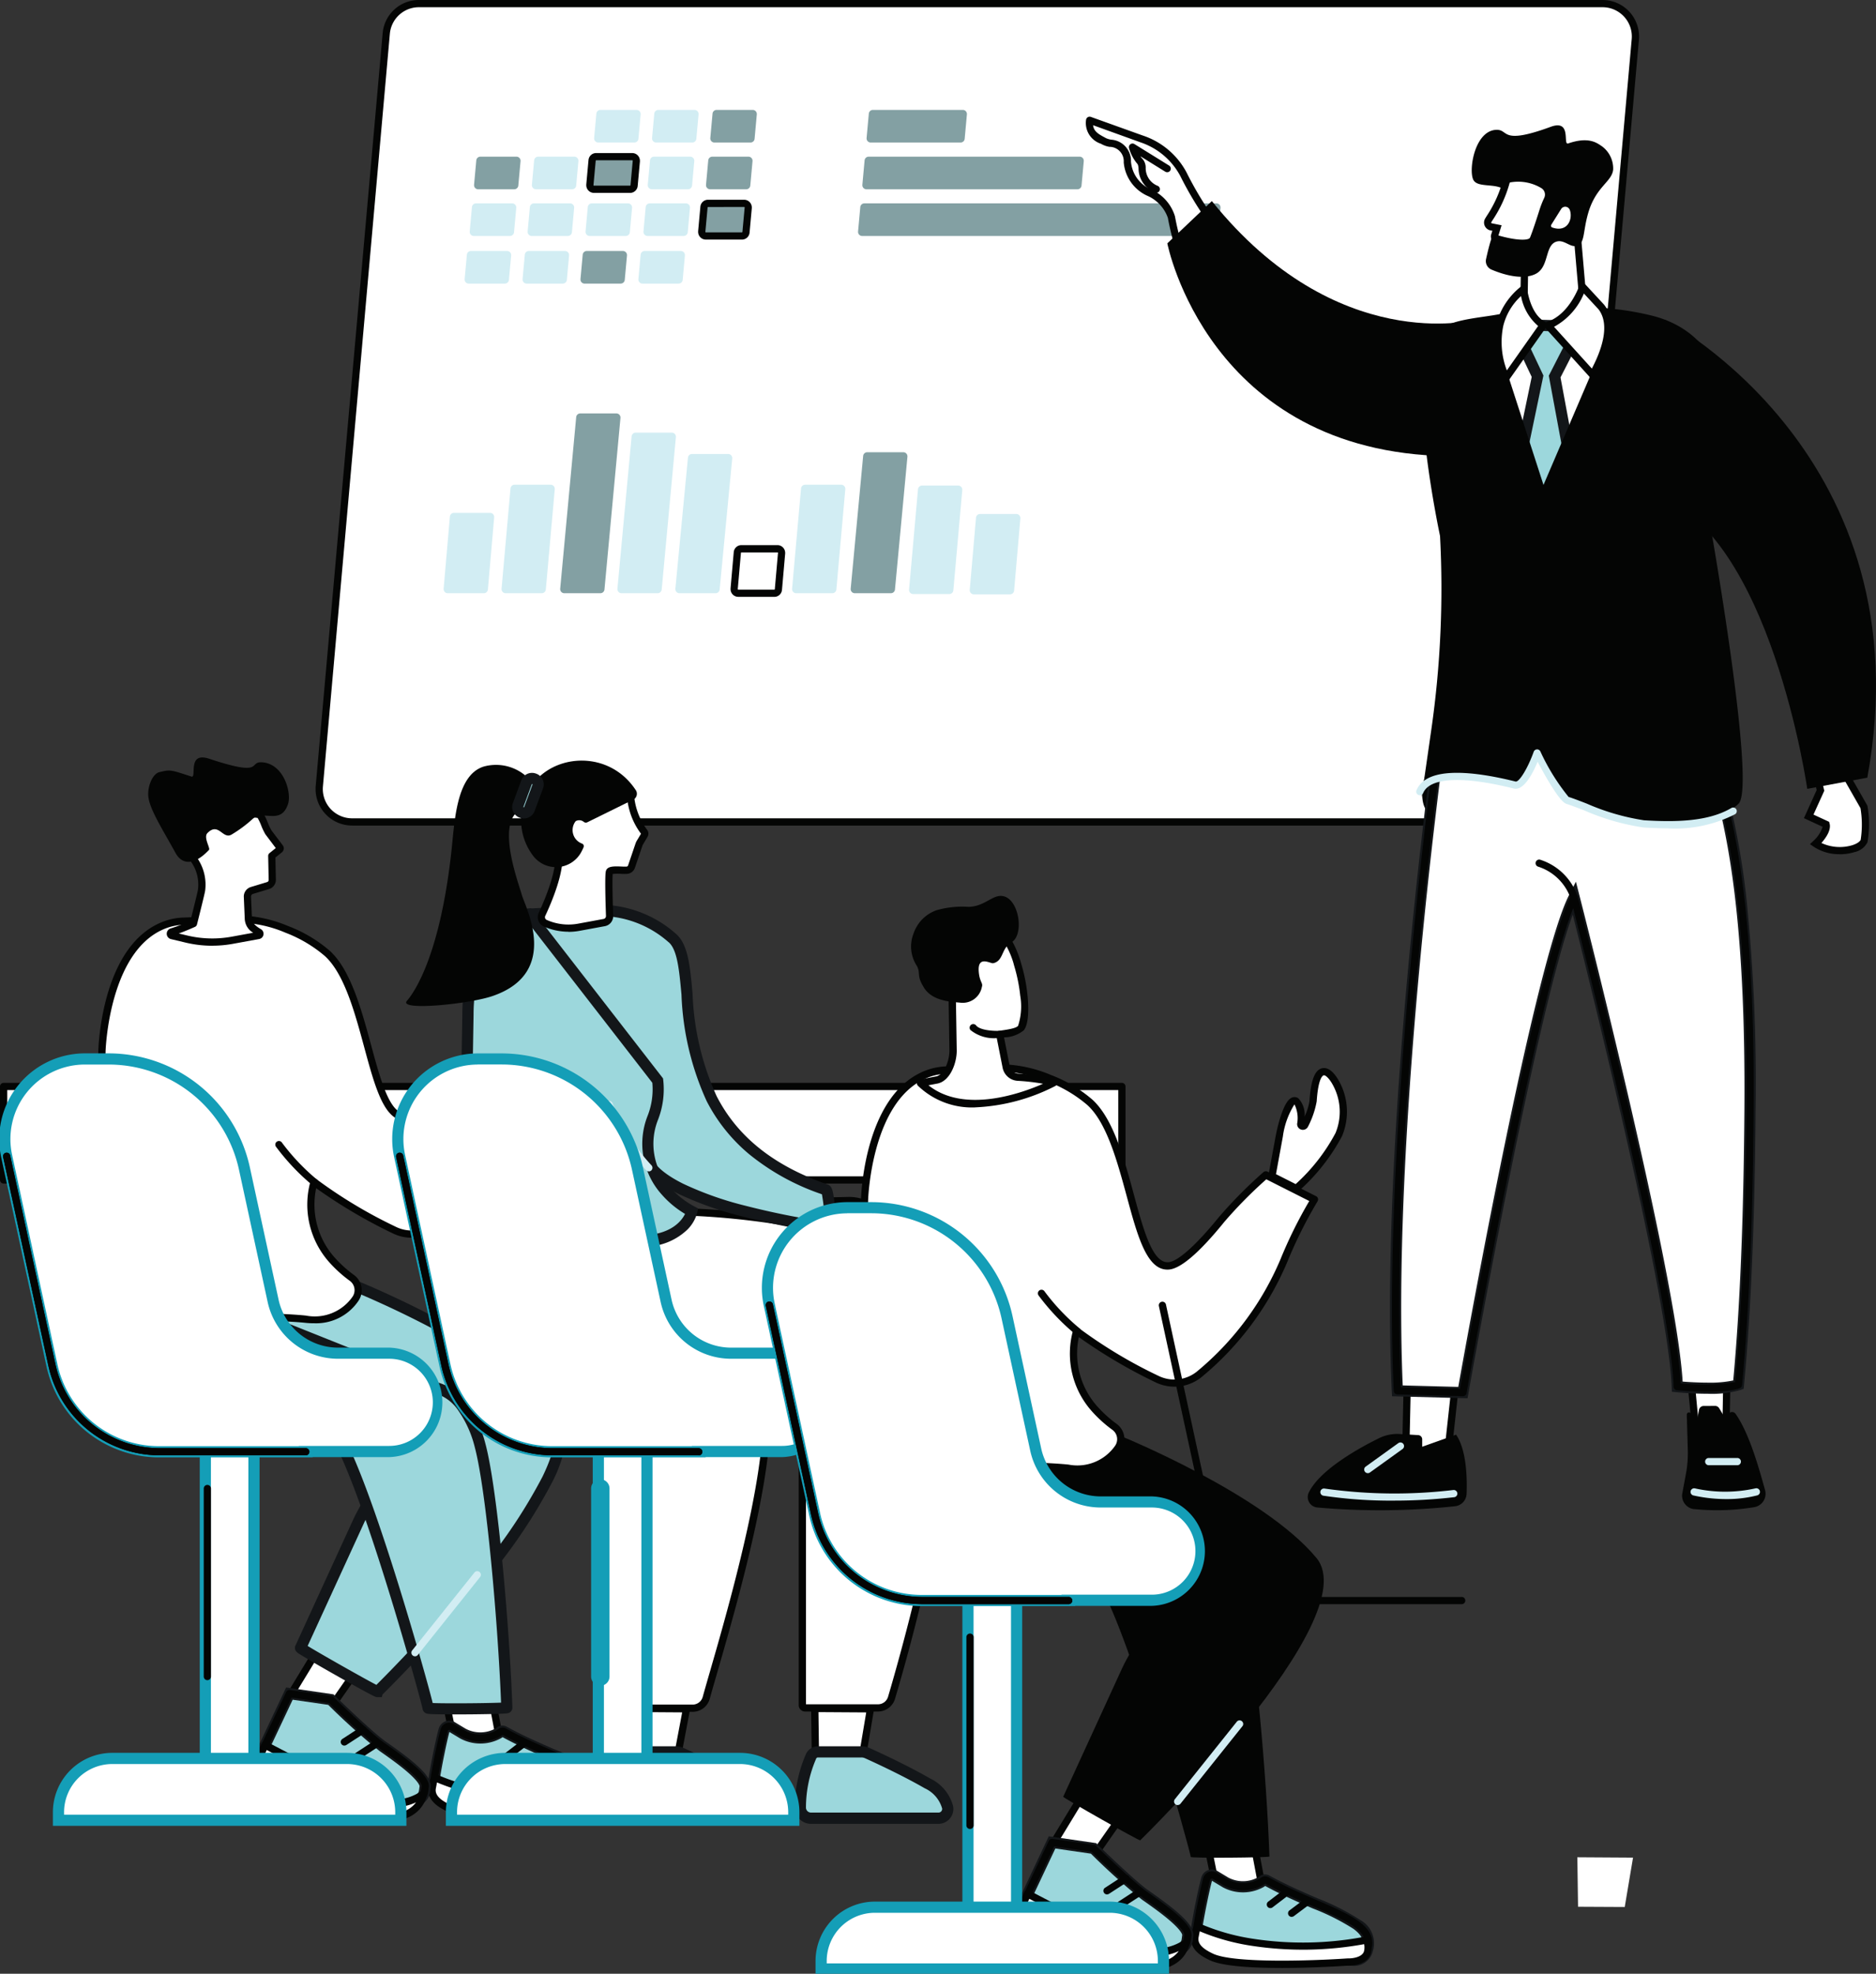 <?xml version="1.0" encoding="UTF-8"?> <svg xmlns="http://www.w3.org/2000/svg" xmlns:xlink="http://www.w3.org/1999/xlink" width="167.901" height="176.611" viewBox="0 0 167.901 176.611"><rect x="0" y="0" width="167.901" height="176.611" fill="#333333" stroke="none"/><defs><clipPath id="a"><rect width="167.901" height="176.611" fill="none"></rect></clipPath></defs><g clip-path="url(#a)"><path d="M62.3.379h85.975a2.945,2.945,0,0,1,2.945,2.945c0,.087,0,.174-.012.261L145.22,70.918a2.945,2.945,0,0,1-2.933,2.684H36.361a2.945,2.945,0,0,1-2.945-2.945c0-.087,0-.174.012-.261L39.419,3.062A2.945,2.945,0,0,1,42.352.378Z" transform="translate(-4.852 -0.055)" fill="#fff"></path><path d="M142.233,73.87H36.311A3.269,3.269,0,0,1,33.042,70.6c0-.1,0-.193.013-.289L39.046,2.978A3.248,3.248,0,0,1,42.3,0H148.224a3.269,3.269,0,0,1,3.269,3.269c0,.1,0,.193-.013.289l-5.991,67.334a3.248,3.248,0,0,1-3.255,2.979M42.3.646a2.607,2.607,0,0,0-2.611,2.388L33.7,70.369a2.621,2.621,0,0,0,2.378,2.843c.077.007.155.01.233.01H142.233a2.607,2.607,0,0,0,2.611-2.388L150.835,3.5A2.621,2.621,0,0,0,148.457.656c-.077-.007-.155-.01-.232-.01Z" transform="translate(-4.798 0)" fill="#040504"></path><path d="M138.082,79.478H42.269a2.841,2.841,0,0,1-2.841-2.841c0-.084,0-.168.011-.252l.256-2.576a2.841,2.841,0,0,1,2.83-2.59h95.813a2.841,2.841,0,0,1,2.841,2.841c0,.084,0,.168-.011.252l-.256,2.576a2.842,2.842,0,0,1-2.83,2.59" transform="translate(-5.725 -10.341)" fill="#fff"></path><path d="M72.839,30H47.7a2.841,2.841,0,0,1-2.841-2.841c0-.084,0-.168.011-.252L46.439,9.9a2.842,2.842,0,0,1,2.83-2.59H74.408a2.841,2.841,0,0,1,2.841,2.841c0,.084,0,.168-.011.252L75.667,27.406A2.842,2.842,0,0,1,72.837,30" transform="translate(-6.514 -1.061)" fill="#fff"></path><path d="M65.807,14.424H62.573a.366.366,0,0,1-.366-.366c0-.011,0-.021,0-.032l.2-2.187a.365.365,0,0,1,.364-.333h3.233a.366.366,0,0,1,.366.366c0,.011,0,.021,0,.032l-.2,2.187a.365.365,0,0,1-.364.333" transform="translate(-9.032 -1.671)" fill="#d2edf3"></path><path d="M71.871,14.424H68.638a.366.366,0,0,1-.366-.366c0-.011,0-.021,0-.032l.2-2.187a.365.365,0,0,1,.364-.333h3.233a.365.365,0,0,1,.366.364c0,.011,0,.023,0,.034l-.2,2.187a.365.365,0,0,1-.364.333" transform="translate(-9.913 -1.671)" fill="#d2edf3"></path><path d="M53.229,19.318H50a.366.366,0,0,1-.366-.366c0-.011,0-.021,0-.032l.2-2.187A.365.365,0,0,1,50.2,16.4h3.229a.365.365,0,0,1,.366.364c0,.011,0,.023,0,.034l-.2,2.187a.365.365,0,0,1-.364.333" transform="translate(-7.206 -2.381)" fill="#83a0a3"></path><path d="M59.292,19.318H56.057a.366.366,0,0,1-.366-.366c0-.011,0-.021,0-.032l.2-2.187a.365.365,0,0,1,.364-.333h3.233a.366.366,0,0,1,.366.366c0,.011,0,.021,0,.032l-.2,2.187a.365.365,0,0,1-.364.333" transform="translate(-8.086 -2.381)" fill="#d2edf3"></path><path d="M65.354,19.318H62.12a.366.366,0,0,1-.366-.366c0-.011,0-.021,0-.032l.2-2.187a.365.365,0,0,1,.364-.333h3.234a.365.365,0,0,1,.365.365c0,.011,0,.022,0,.033l-.2,2.187a.365.365,0,0,1-.364.333" transform="translate(-8.967 -2.381)" fill="#83a0a3"></path><path d="M65.3,19.586H62.07a.689.689,0,0,1-.686-.693c0-.019,0-.038,0-.057l.2-2.188a.684.684,0,0,1,.684-.627H65.5a.689.689,0,0,1,.686.692q0,.029,0,.059l-.2,2.188a.684.684,0,0,1-.684.627m-3.031-2.918a.042.042,0,0,0-.042.038l-.2,2.188a.042.042,0,0,0,.039.044H65.3a.042.042,0,0,0,.042-.038l.2-2.188a.042.042,0,0,0-.039-.044H62.272Z" transform="translate(-8.913 -2.326)" fill="#040504"></path><path d="M71.422,19.318H68.189a.366.366,0,0,1-.366-.366c0-.011,0-.021,0-.032l.2-2.187a.365.365,0,0,1,.364-.333h3.233a.365.365,0,0,1,.366.364c0,.011,0,.023,0,.034l-.2,2.187a.365.365,0,0,1-.364.333" transform="translate(-9.848 -2.381)" fill="#d2edf3"></path><path d="M52.779,24.206H49.546a.366.366,0,0,1-.366-.366c0-.011,0-.021,0-.032l.2-2.187a.365.365,0,0,1,.364-.333H52.98a.366.366,0,0,1,.366.366c0,.011,0,.021,0,.032l-.2,2.187a.366.366,0,0,1-.364.333" transform="translate(-7.141 -3.091)" fill="#d2edf3"></path><path d="M58.844,24.206H55.611a.365.365,0,0,1-.366-.364c0-.011,0-.023,0-.034l.2-2.187a.365.365,0,0,1,.364-.333h3.233a.366.366,0,0,1,.366.366c0,.011,0,.021,0,.032l-.2,2.187a.366.366,0,0,1-.364.333" transform="translate(-8.022 -3.091)" fill="#d2edf3"></path><path d="M64.908,24.206H61.675a.365.365,0,0,1-.366-.364c0-.011,0-.023,0-.034l.2-2.187a.365.365,0,0,1,.364-.333h3.233a.366.366,0,0,1,.366.366c0,.011,0,.021,0,.032l-.2,2.187a.366.366,0,0,1-.364.333" transform="translate(-8.902 -3.091)" fill="#d2edf3"></path><path d="M70.972,24.206H67.739a.366.366,0,0,1-.366-.366c0-.011,0-.021,0-.032l.2-2.187a.365.365,0,0,1,.364-.333h3.233a.366.366,0,0,1,.366.366c0,.011,0,.021,0,.032l-.2,2.187a.366.366,0,0,1-.364.333" transform="translate(-9.783 -3.091)" fill="#d2edf3"></path><path d="M77.97,14.424H74.737a.366.366,0,0,1-.366-.366c0-.011,0-.021,0-.032l.2-2.187a.365.365,0,0,1,.364-.333h3.233a.366.366,0,0,1,.366.366c0,.011,0,.021,0,.032l-.2,2.187a.365.365,0,0,1-.364.333" transform="translate(-10.799 -1.671)" fill="#83a0a3"></path><path d="M77.52,19.318H74.287a.366.366,0,0,1-.366-.366c0-.011,0-.021,0-.032l.2-2.187a.365.365,0,0,1,.364-.333h3.233a.365.365,0,0,1,.366.364c0,.011,0,.023,0,.034l-.2,2.187a.365.365,0,0,1-.364.333" transform="translate(-10.733 -2.381)" fill="#83a0a3"></path><path d="M77.071,24.206H73.838a.366.366,0,0,1-.366-.366c0-.011,0-.021,0-.032l.2-2.187a.365.365,0,0,1,.364-.333h3.233a.366.366,0,0,1,.366.366c0,.011,0,.021,0,.032l-.2,2.187a.366.366,0,0,1-.364.333" transform="translate(-10.668 -3.091)" fill="#83a0a3"></path><path d="M77.016,24.474H73.783a.689.689,0,0,1-.686-.693c0-.019,0-.038,0-.057l.2-2.188a.684.684,0,0,1,.684-.627h3.233a.689.689,0,0,1,.686.692q0,.029,0,.059l-.2,2.188a.684.684,0,0,1-.684.627m-3.031-2.918a.041.041,0,0,0-.041.038l-.2,2.188a.042.042,0,0,0,.042.044h3.233a.042.042,0,0,0,.042-.038l.2-2.188a.038.038,0,0,0-.011-.031.041.041,0,0,0-.031-.014Z" transform="translate(-10.614 -3.036)" fill="#040504"></path><path d="M52.247,29.192H49.015a.366.366,0,0,1-.366-.366c0-.011,0-.021,0-.032l.2-2.187a.365.365,0,0,1,.364-.333h3.233a.365.365,0,0,1,.366.364c0,.011,0,.022,0,.033l-.2,2.187a.365.365,0,0,1-.364.333" transform="translate(-7.064 -3.815)" fill="#d2edf3"></path><path d="M58.314,29.192H55.081a.366.366,0,0,1-.366-.366c0-.011,0-.021,0-.032l.2-2.187a.365.365,0,0,1,.364-.333h3.233a.365.365,0,0,1,.366.364c0,.011,0,.022,0,.033l-.2,2.187a.365.365,0,0,1-.364.333" transform="translate(-7.945 -3.815)" fill="#d2edf3"></path><path d="M64.376,29.192H61.143a.366.366,0,0,1-.366-.366c0-.011,0-.021,0-.032l.2-2.187a.365.365,0,0,1,.364-.333h3.233a.365.365,0,0,1,.366.364c0,.011,0,.022,0,.033l-.2,2.187a.365.365,0,0,1-.364.333" transform="translate(-8.825 -3.815)" fill="#83a0a3"></path><path d="M70.44,29.192H67.207a.366.366,0,0,1-.366-.366c0-.011,0-.021,0-.032l.2-2.187a.365.365,0,0,1,.364-.333h3.233a.365.365,0,0,1,.366.364c0,.011,0,.022,0,.033l-.2,2.187a.365.365,0,0,1-.364.333" transform="translate(-9.705 -3.815)" fill="#d2edf3"></path><path d="M147.579,30H88.1a2.841,2.841,0,0,1-2.841-2.841c0-.084,0-.168.011-.252L86.84,9.9a2.842,2.842,0,0,1,2.83-2.59h59.478a2.841,2.841,0,0,1,2.841,2.841c0,.084,0,.168-.011.252l-1.569,17.006a2.842,2.842,0,0,1-2.83,2.59" transform="translate(-12.38 -1.061)" fill="#fff"></path><path d="M99.154,14.424H91.1a.366.366,0,0,1-.366-.366c0-.011,0-.021,0-.032l.2-2.187a.365.365,0,0,1,.364-.333h8.049a.365.365,0,0,1,.366.364c0,.011,0,.023,0,.034l-.2,2.187a.365.365,0,0,1-.364.333" transform="translate(-13.175 -1.671)" fill="#83a0a3"></path><path d="M109.543,19.318H90.657a.366.366,0,0,1-.366-.366c0-.011,0-.021,0-.032l.2-2.187a.365.365,0,0,1,.364-.333h18.886a.365.365,0,0,1,.366.364c0,.011,0,.023,0,.034l-.2,2.187a.365.365,0,0,1-.364.333" transform="translate(-13.11 -2.381)" fill="#83a0a3"></path><path d="M121.713,24.206H90.207a.365.365,0,0,1-.366-.364c0-.011,0-.023,0-.034l.2-2.187a.365.365,0,0,1,.364-.333h31.51a.366.366,0,0,1,.366.366c0,.011,0,.021,0,.032l-.2,2.187a.366.366,0,0,1-.364.333" transform="translate(-13.045 -3.091)" fill="#83a0a3"></path><path d="M103.7,61.516H44.216a2.841,2.841,0,0,1-2.841-2.841c0-.084,0-.168.011-.252l1.569-17.006a2.842,2.842,0,0,1,2.83-2.59h59.478a2.841,2.841,0,0,1,2.841,2.841c0,.084,0,.168-.011.252l-1.569,17.006a2.842,2.842,0,0,1-2.83,2.59" transform="translate(-6.008 -5.638)" fill="#fff"></path><path d="M50.047,60.876H46.814a.366.366,0,0,1-.366-.366c0-.011,0-.021,0-.032l.561-6.458a.365.365,0,0,1,.364-.333h3.233a.365.365,0,0,1,.366.364c0,.011,0,.022,0,.033l-.561,6.459a.365.365,0,0,1-.364.333" transform="translate(-6.744 -7.795)" fill="#d2edf3"></path><path d="M56.113,60.448H52.88a.366.366,0,0,1-.366-.366c0-.011,0-.021,0-.032l.8-8.975a.365.365,0,0,1,.364-.333H56.91a.366.366,0,0,1,.366.366c0,.011,0,.021,0,.032l-.8,8.975a.365.365,0,0,1-.364.333" transform="translate(-7.625 -7.368)" fill="#d2edf3"></path><path d="M68.245,59.656H65.012a.366.366,0,0,1-.366-.366c0-.011,0-.021,0-.032l1.27-13.637a.365.365,0,0,1,.364-.333h3.233a.365.365,0,0,1,.366.364c0,.011,0,.023,0,.034l-1.27,13.637a.365.365,0,0,1-.364.333" transform="translate(-9.387 -6.576)" fill="#d2edf3"></path><path d="M74.311,59.981H71.078a.366.366,0,0,1-.366-.366c0-.011,0-.021,0-.032l1.126-11.727a.365.365,0,0,1,.364-.333h3.233a.365.365,0,0,1,.366.364c0,.012,0,.023,0,.034L74.676,59.648a.365.365,0,0,1-.364.333" transform="translate(-10.267 -6.9)" fill="#d2edf3"></path><path d="M62.251,59.364H59.018A.366.366,0,0,1,58.652,59c0-.011,0-.021,0-.032L60.085,43.61a.365.365,0,0,1,.364-.333h3.233a.366.366,0,0,1,.366.366c0,.011,0,.021,0,.032L62.615,59.031a.365.365,0,0,1-.364.333" transform="translate(-8.516 -6.284)" fill="#83a0a3"></path><path d="M80.464,61.421H77.231a.366.366,0,0,1-.366-.366c0-.011,0-.021,0-.032l.285-3.248a.365.365,0,0,1,.364-.333h3.233a.366.366,0,0,1,.366.366c0,.011,0,.021,0,.032l-.285,3.248a.365.365,0,0,1-.364.333" transform="translate(-11.161 -8.34)" fill="#fff"></path><path d="M80.409,61.689H77.176A.689.689,0,0,1,76.49,61q0-.029,0-.059l.285-3.248a.684.684,0,0,1,.684-.628h3.233a.689.689,0,0,1,.686.692q0,.029,0,.059l-.285,3.248a.684.684,0,0,1-.684.628m-2.948-3.975a.042.042,0,0,0-.042.038L77.135,61a.042.042,0,0,0,.038.045h3.236a.041.041,0,0,0,.042-.038l.285-3.248a.042.042,0,0,0-.038-.046H77.461Z" transform="translate(-11.106 -8.285)" fill="#040504"></path><path d="M105.135,60.992H101.9a.366.366,0,0,1-.366-.366c0-.011,0-.021,0-.032l.561-6.458a.365.365,0,0,1,.364-.333H105.7a.365.365,0,0,1,.366.364c0,.011,0,.022,0,.033l-.561,6.459a.365.365,0,0,1-.364.333" transform="translate(-14.743 -7.812)" fill="#d2edf3"></path><path d="M86.53,60.448H83.3a.366.366,0,0,1-.366-.366c0-.011,0-.021,0-.032l.8-8.975a.365.365,0,0,1,.364-.333h3.233a.365.365,0,0,1,.366.364c0,.011,0,.023,0,.034l-.8,8.975a.365.365,0,0,1-.364.333" transform="translate(-12.042 -7.368)" fill="#d2edf3"></path><path d="M98.779,60.535H95.546a.366.366,0,0,1-.366-.366c0-.011,0-.021,0-.032l.8-8.975a.365.365,0,0,1,.364-.333h3.234a.365.365,0,0,1,.366.364c0,.011,0,.023,0,.034l-.8,8.975a.365.365,0,0,1-.364.333" transform="translate(-13.82 -7.38)" fill="#d2edf3"></path><path d="M92.668,59.954H89.435a.366.366,0,0,1-.366-.366c0-.011,0-.021,0-.032l1.116-11.882a.365.365,0,0,1,.364-.333h3.233a.366.366,0,0,1,.366.366c0,.011,0,.021,0,.032L93.032,59.621a.365.365,0,0,1-.364.333" transform="translate(-12.933 -6.874)" fill="#83a0a3"></path><path d="M176.641,140.248l.739,7.744h2.747l.132-7.616Z" transform="translate(-25.648 -20.364)" fill="#fff"></path><path d="M180.071,148.261h-2.747a.325.325,0,0,1-.322-.293l-.739-7.744a.324.324,0,0,1,.291-.353.229.229,0,0,1,.042,0l3.618.127a.325.325,0,0,1,.312.329l-.133,7.616a.324.324,0,0,1-.324.318m-2.452-.648h2.137l.121-6.98-2.932-.1Z" transform="translate(-25.593 -20.309)" fill="#040504"></path><path d="M177.2,156.4a20.412,20.412,0,0,0,5.377-.171,1.217,1.217,0,0,0,.967-1.529c-.5-1.774-1.363-5-2.636-6.82a.389.389,0,0,0-.542-.092.385.385,0,0,0-.117.132l-.23.427-.58-.969a.433.433,0,0,0-.331-.209l-1.012.006a.432.432,0,0,0-.467.356l-.144.816-.614-.545a.2.2,0,0,0-.333.156l.091,3.151a10.017,10.017,0,0,1-.164,2.12l-.342,1.846a1.217,1.217,0,0,0,1.077,1.332" transform="translate(-25.572 -21.369)" fill="#040504"></path><path d="M180.227,156.756a13.445,13.445,0,0,1-2.992-.33.324.324,0,0,1,.157-.628,12.474,12.474,0,0,0,5.416,0,.324.324,0,0,1,.165.627,10.9,10.9,0,0,1-2.746.331" transform="translate(-25.7 -22.62)" fill="#d2edf3"></path><path d="M181.411,153.267h-2.557a.324.324,0,0,1,0-.648h2.557a.324.324,0,0,1,0,.648" transform="translate(-25.923 -22.16)" fill="#d2edf3"></path><path d="M151.948,141.351l-.992,9.026-3.792.795.231-10.583Z" transform="translate(-21.368 -20.414)" fill="#fff"></path><path d="M147.111,151.441a.324.324,0,0,1-.324-.324v-.007l.231-10.583a.324.324,0,0,1,.332-.316.271.271,0,0,1,.045,0l4.553.762a.324.324,0,0,1,.268.355l-.992,9.026a.323.323,0,0,1-.256.281l-3.792.795a.353.353,0,0,1-.067.007m.546-10.526-.214,9.8,3.163-.663.933-8.488Z" transform="translate(-21.314 -20.359)" fill="#040504"></path><path d="M151.14,155.468c.055-1.408,0-3.926-.94-5.3l-3.033,1.081V150.6a.379.379,0,0,0-.342-.392l-1.692-.1a3.672,3.672,0,0,0-1.837.379c-1.705.839-5.278,2.794-6.279,4.86a.935.935,0,0,0,.727,1.333,63.377,63.377,0,0,0,12.332-.105,1.158,1.158,0,0,0,1.063-1.106" transform="translate(-19.881 -21.795)" fill="#040504"></path><path d="M144.834,156.9a40.792,40.792,0,0,1-6.326-.442.324.324,0,0,1,.113-.638,44.65,44.65,0,0,0,11.54.129.324.324,0,0,1,.074.643,46.9,46.9,0,0,1-5.4.307" transform="translate(-20.074 -22.625)" fill="#d2edf3"></path><path d="M143.158,153.741a.324.324,0,0,1-.19-.586l2.92-2.1a.324.324,0,0,1,.379.526l-2.92,2.1a.325.325,0,0,1-.189.061" transform="translate(-20.74 -21.924)" fill="#d2edf3"></path><path d="M149.174,80.886l3.24-2.063,5.813,3.143a23.287,23.287,0,0,1-5.632,2.5c-5.09,1.4-3.424-3.582-3.424-3.582" transform="translate(-21.622 -11.445)" fill="#040504"></path><path d="M150.615,71.934s-5.491,37.515-4.333,62.433l5.866.156s6.72-38.034,9.955-44.32c0,0,8.89,34.675,9.232,43.794,0,0,3.912.394,5.471-.171.838-8.8.992-18.925,1.033-24.644.12-16.368-1.442-23.8-2.3-27.33-.786-3.239-1.63-5.871-2.246-7.65l-2.057-5.878Z" transform="translate(-21.217 -9.921)" fill="#fff"></path><path d="M171.569,67.759l2.2,6.278c.869,2.51,1.629,5.1,2.26,7.7a67.581,67.581,0,0,1,1.526,8.913,161.07,161.07,0,0,1,.786,18.539c-.074,10.062-.412,18.137-1.036,24.688l-.03.315-.3.108a9.215,9.215,0,0,1-2.9.335c-1.425,0-2.738-.131-2.794-.136l-.433-.044-.016-.435c-.3-7.91-7.182-35.626-8.854-42.258-3.329,8.944-9.278,42.494-9.341,42.852l-.075.424-6.762-.18-.022-.464c-.6-12.9.612-29.217,1.734-40.633,1.215-12.362,2.59-21.8,2.6-21.9l.052-.358Zm4.771,65.684c.6-6.461.927-14.4,1-24.264.113-15.487-1.25-22.945-2.284-27.208-.624-2.568-1.375-5.127-2.233-7.6l-1.917-5.476-19.847,3.473c-.261,1.833-1.467,10.507-2.547,21.5-1.105,11.244-2.3,27.253-1.751,40.019l4.971.133c.784-4.4,6.842-38.043,9.928-44.037l.6-1.17.327,1.274c.022.087,2.25,8.787,4.491,18.489,2.9,12.566,4.493,20.959,4.735,24.968.5.039,1.368.094,2.266.094A10.174,10.174,0,0,0,176.34,133.443Z" transform="translate(-21.217 -9.921)" fill="#131619"></path><path d="M152.094,134.793h-.009l-5.866-.156a.324.324,0,0,1-.315-.309c-1.146-24.663,4.281-62.119,4.336-62.494a.324.324,0,0,1,.265-.272l20.619-3.606a.324.324,0,0,1,.362.212l2.058,5.878c.868,2.508,1.624,5.091,2.256,7.681,1.045,4.306,2.422,11.83,2.308,27.408-.073,10.056-.412,18.126-1.034,24.672a.324.324,0,0,1-.213.274c-1.61.58-5.451.2-5.613.185a.324.324,0,0,1-.292-.31c-.3-8.163-7.6-37.328-8.991-42.825-3.3,8.131-9.488,43.034-9.551,43.4a.324.324,0,0,1-.319.268m-5.556-.8,5.287.141c.661-3.716,6.825-38.091,9.937-44.137a.324.324,0,0,1,.6.068c.085.342,8.723,34.113,9.225,43.577a18.386,18.386,0,0,0,4.859-.115c.609-6.489.94-14.474,1.012-24.4.114-15.507-1.252-22.979-2.289-27.251-.624-2.57-1.377-5.134-2.238-7.621l-1.966-5.617-20.118,3.518c-.455,3.189-5.351,38.253-4.311,61.839" transform="translate(-21.162 -9.867)" fill="#040504"></path><path d="M164.263,93.794a.323.323,0,0,1-.309-.225,4.543,4.543,0,0,0-2.947-2.957.324.324,0,0,1,.165-.626,5.2,5.2,0,0,1,3.4,3.384.324.324,0,0,1-.309.423" transform="translate(-23.346 -13.065)" fill="#040504"></path><path d="M159.234,25.382l-.085,5.355a1.634,1.634,0,0,1-1.21,1.386l-.272.156c-.443.113-.674.207-.949,1.219l9.766-1.134c.133-.29.085-.627-.342-.663l-.465-.112a1.635,1.635,0,0,1-1.251-1.306l-.592-6.843Z" transform="translate(-22.756 -3.403)" fill="#fff"></path><path d="M156.659,33.765a.324.324,0,0,1-.323-.325.309.309,0,0,1,.011-.084c.294-1.082.59-1.291,1.138-1.436l.234-.134a.33.33,0,0,1,.079-.032,1.3,1.3,0,0,0,.969-1.095l.085-5.337a.322.322,0,0,1,.2-.292l4.6-1.944a.323.323,0,0,1,.424.17.313.313,0,0,1,.025.1l.59,6.827a1.308,1.308,0,0,0,1,1.033l.448.108a.728.728,0,0,1,.585.342.837.837,0,0,1,0,.769.326.326,0,0,1-.256.187L156.7,33.757h-.038m1.345-1.4-.237.135a.3.3,0,0,1-.08.032c-.264.068-.408.1-.57.526L166.165,32a.052.052,0,0,0,0-.016.192.192,0,0,0-.106-.028.24.24,0,0,1-.049-.008l-.465-.112a1.953,1.953,0,0,1-1.5-1.564v-.03l-.553-6.4L159.5,25.534l-.085,5.144v.033a1.95,1.95,0,0,1-1.406,1.648" transform="translate(-22.7 -3.348)" fill="#040504"></path><path d="M156.182,13.533c1.331-.145.284,1.443,4.977-.278,1.924-.705,1.059,1.662,1.562,1.488,1.857-.639,2.578-.047,3.031.256a2.474,2.474,0,0,1,1,2.065c-.095,1.111-1.539,1.519-2.23,3.888-.484,1.663-.294,2.65-.94,2.923s-1.191-.588-1.928-.342c-.953.32-.676,1.975-1.582,2.715-.571.466-1.942.739-4.211-.218a.828.828,0,0,1-.486-.94c.111-.5.256-1.129.441-1.72.892-2.815,1.849-3.49,1.453-4.189-.605-1.068-2.657-.332-3.048-1.215-.407-.916.138-4.236,1.96-4.436" transform="translate(-22.374 -1.906)" fill="#040504"></path><path d="M161.121,20.546a8.263,8.263,0,0,0-.416,1.062c-.214.684-.589,1.845-.849,2.479-.322.789-2.62.18-3.334-.031a.207.207,0,0,1-.14-.258l0-.013.209-.679-.561-.112a.411.411,0,0,1-.179-.109.391.391,0,0,1-.04-.462,11.828,11.828,0,0,0,1.6-3.419.39.39,0,0,1,.307-.293,4.336,4.336,0,0,1,3.009.548,1,1,0,0,1,.391,1.282" transform="translate(-22.616 -2.707)" fill="#fff"></path><path d="M158.782,24.75a9.227,9.227,0,0,1-2.407-.436.533.533,0,0,1-.359-.661c0-.011.007-.022.011-.032l.1-.319-.251-.053a.736.736,0,0,1-.315-.209.714.714,0,0,1-.073-.842l.126-.207a10.829,10.829,0,0,0,1.431-3.116.715.715,0,0,1,.562-.536,4.684,4.684,0,0,1,3.235.59,1.324,1.324,0,0,1,.513,1.7,7.956,7.956,0,0,0-.4,1.02c-.252.8-.606,1.889-.855,2.506-.178.435-.684.593-1.318.593m-2.111-1.026c1.631.467,2.716.464,2.829.186.256-.628.636-1.808.84-2.456a8.535,8.535,0,0,1,.432-1.1.678.678,0,0,0-.267-.871,4.024,4.024,0,0,0-2.782-.507.066.066,0,0,0-.051.05,11.377,11.377,0,0,1-1.512,3.308l-.125.2a.067.067,0,0,0,.009.085.081.081,0,0,0,.023.015l.886.177Zm-.03.1v0" transform="translate(-22.562 -2.652)" fill="#040504"></path><path d="M162.507,23.5c1.4.486,1.869-.815,1.56-1.589a.431.431,0,0,0-.562-.238.425.425,0,0,0-.207.176l-.881,1.407a.164.164,0,0,0,.052.227.151.151,0,0,0,.033.016" transform="translate(-23.579 -3.143)" fill="#fff"></path><path d="M114.085,12.577l4.652,1.675a6.613,6.613,0,0,1,3.741,3.158c1.21,2.429,7.648,15.444,24.685,14.281L143.938,41.2S125.412,40.187,121.4,21.241a3.622,3.622,0,0,0-2.037-2.21,3.322,3.322,0,0,1-1.908-2.722c-.15-1.834-1.48-1.516-2.059-1.838s-1.5-.675-1.314-1.9" transform="translate(-16.562 -1.826)" fill="#fff"></path><path d="M143.884,41.472h-.018a27.126,27.126,0,0,1-9.893-2.906,24.305,24.305,0,0,1-12.941-17.3,3.373,3.373,0,0,0-1.871-1.99,3.623,3.623,0,0,1-2.081-2.982,1.283,1.283,0,0,0-1.177-1.38c-.027,0-.055,0-.082,0a2.243,2.243,0,0,1-.634-.2c-.052-.029-.108-.058-.165-.085a1.951,1.951,0,0,1-1.311-2.141.323.323,0,0,1,.368-.271.291.291,0,0,1,.06.015L118.79,13.9a6.875,6.875,0,0,1,3.922,3.318l.01.02c2.835,5.687,9.768,15.078,24.362,14.082a.324.324,0,0,1,.345.3.319.319,0,0,1-.016.127l-3.222,9.5a.324.324,0,0,1-.307.22m-29.544-28.49c.056.527.444.776.99,1.067.061.032.12.063.175.095a1.865,1.865,0,0,0,.454.131,1.9,1.9,0,0,1,1.771,1.966,2.965,2.965,0,0,0,1.736,2.461,3.858,3.858,0,0,1,2.2,2.428,23.683,23.683,0,0,0,12.6,16.862,27.426,27.426,0,0,0,9.391,2.821l2.992-8.815q-.862.046-1.688.046c-13.5,0-20.054-8.975-22.815-14.514l-.01-.02a6.309,6.309,0,0,0-3.541-2.992Z" transform="translate(-16.508 -1.772)" fill="#040504"></path><path d="M120.651,19.434a.324.324,0,0,1-.144-.034,2.346,2.346,0,0,1-1.445-2.126,1.067,1.067,0,0,0-.08-.4,3.727,3.727,0,0,1-.769-1.437.324.324,0,0,1,.481-.365L121.805,17a.324.324,0,0,1-.342.55l-2.23-1.383a1.213,1.213,0,0,0,.186.232,1.182,1.182,0,0,1,.283.809,1.7,1.7,0,0,0,1.091,1.61.324.324,0,0,1-.145.614" transform="translate(-17.163 -2.181)" fill="#040504"></path><path d="M170.063,34.193s-6.718-2.949-16.98.143.19,20.141.19,20.141h15.291Z" transform="translate(-21.573 -4.781)" fill="#fff"></path><path d="M160.595,38.608l-2.308,11.082,5.872-.1-2.034-10.953,1.389-2.717-1.59-1.837-1.162-.031L159.362,36Z" transform="translate(-22.983 -4.945)" fill="#9cd7dc"></path><path d="M160.511,33.547l1.647.044,1.955,2.259-1.465,2.865,2.111,11.367-7.089.119,2.4-11.53-1.287-2.719Zm1.179,1.032-.676-.018-1.074,1.495,1.178,2.49L158.9,49.179l4.656-.078L161.6,38.562l1.313-2.568Z" transform="translate(-22.983 -4.945)" fill="#131619"></path><path d="M149.757,34.824c1.131-1.629,4.037-1.615,6.3-2.077.059-.012.064.074.033.229a8.715,8.715,0,0,0,.144,4.091l.357,1.235,3.163,9.77,4.223-9.851.337-.748a9.288,9.288,0,0,0,.705-5.056c-.015-.114-.015-.181.007-.18a25.58,25.58,0,0,1,4.548.717c10.952,2.906,5.144,18.921,5.144,18.921s4.083,23.134,2.5,24.714c-1.648,1.64-7.239,3.334-15.415-.224-.777-.342-2.576-4.406-2.576-4.406l-.048.144a7.647,7.647,0,0,1-1.336,2.44l-.275.342s-8.684-2.118-8.724,1.131l.869-6.04a88.748,88.748,0,0,0,.781-17.342s-3.094-14.409-.737-17.805" transform="translate(-21.612 -4.681)" fill="#040504"></path><path d="M166.068,37.9c1.1-1.953,2.006-4.473.785-6.064l-1.671-1.8s-.908,2.735-3.116,3.448Z" transform="translate(-23.532 -4.361)" fill="#fff"></path><path d="M166.013,38.169a.325.325,0,0,1-.24-.106l-4-4.42a.324.324,0,0,1,.141-.526c2.022-.651,2.9-3.217,2.906-3.242a.323.323,0,0,1,.409-.205.319.319,0,0,1,.136.087l1.671,1.805.019.023c1.368,1.778.342,4.472-.76,6.42a.323.323,0,0,1-.246.162h-.036m-3.448-4.616,3.382,3.735c.79-1.5,1.7-3.857.6-5.3l-1.313-1.418a5.993,5.993,0,0,1-2.672,2.982" transform="translate(-23.477 -4.306)" fill="#040504"></path><path d="M160.906,33.474c-1.51-.782-1.775-3.211-1.775-3.211a6.048,6.048,0,0,0-2.125,3.212,7.037,7.037,0,0,0,.579,4.708Z" transform="translate(-22.772 -4.394)" fill="#fff"></path><path d="M157.529,38.453h-.012a.322.322,0,0,1-.266-.156,7.307,7.307,0,0,1-.619-4.938,6.318,6.318,0,0,1,2.25-3.409.324.324,0,0,1,.513.225c0,.023.265,2.267,1.6,2.959a.323.323,0,0,1,.138.435.286.286,0,0,1-.023.038l-3.322,4.709a.324.324,0,0,1-.264.137m1.328-7.625a5.369,5.369,0,0,0-1.589,2.656,7.1,7.1,0,0,0,.316,4l2.8-3.974a4.6,4.6,0,0,1-1.53-2.687" transform="translate(-22.717 -4.34)" fill="#040504"></path><path d="M170.829,85.508c-.739,0-1.475-.032-2.187-.074a20.733,20.733,0,0,1-5.324-1.532c-.628-.24-1.171-.448-1.605-.588-.591-.191-1.818-2.353-2.564-3.761-.439,1.052-1.251,2.618-2.137,2.393-4.544-1.134-7.495-.994-8.1.384a.324.324,0,0,1-.612-.214.384.384,0,0,1,.019-.043c.966-2.207,5.345-1.624,8.849-.753.329.085,1.111-1.213,1.629-2.661a.324.324,0,0,1,.593-.039,19.136,19.136,0,0,0,2.527,4.077c.442.142.992.353,1.629.6a20.359,20.359,0,0,0,5.129,1.491c2.677.162,5.7.157,7.816-1.1a.324.324,0,0,1,.332.556,11.812,11.812,0,0,1-6,1.269" transform="translate(-21.531 -11.39)" fill="#d2edf3"></path><path d="M192.326,80.37l2,3.5a9.767,9.767,0,0,1,.01,3.043c-.3.823-2.767,1.332-4.336.249,0,0,1.111-1.058.927-1.727l-1.551-.719,1.053-2.328-.395-1.675Z" transform="translate(-27.498 -11.67)" fill="#fff"></path><path d="M192.08,88.045a4.132,4.132,0,0,1-2.336-.674l-.327-.226.288-.275a2.925,2.925,0,0,0,.846-1.276l-1.674-.775,1.139-2.519-.45-1.91,2.858-.427,2.137,3.748.009.062a9.527,9.527,0,0,1-.007,3.2,1.7,1.7,0,0,1-1.165.884,4.443,4.443,0,0,1-1.322.194m-1.636-1.011a3.916,3.916,0,0,0,2.762.2c.48-.152.705-.359.753-.49a8.849,8.849,0,0,0-.018-2.825l-1.858-3.254-1.724.256.342,1.44L189.73,84.5l1.4.647.04.144c.171.6-.356,1.327-.724,1.743" transform="translate(-27.425 -11.611)" fill="#040504"></path><path d="M192.273,74.448l-5.372,1s-3.282-22.936-13.677-26.362l.981-15.6s23.343,12.189,18.071,40.962" transform="translate(-25.152 -4.862)" fill="#040504"></path><path d="M126.207,21.05l-3.985,3.782s3.63,18.683,25.077,19.038l2.4-12.189s-12.324,3.24-23.491-10.63" transform="translate(-17.747 -3.056)" fill="#040504"></path><rect width="100.085" height="8.36" transform="translate(0.324 97.22)" fill="#fff"></rect><path d="M100.409,122.363H.324A.324.324,0,0,1,0,122.039H0v-8.36a.324.324,0,0,1,.324-.324H100.409a.324.324,0,0,1,.324.324v8.36a.324.324,0,0,1-.324.324M.647,121.715h99.438V114H.647Z" transform="translate(0 -16.459)" fill="#040504"></path><path d="M46.549,177.314l1.145,5.7a.334.334,0,0,0,.38.281h.007l3.348-.855a.3.3,0,0,0,.2-.356l-.964-5.1Z" transform="translate(-6.759 -25.699)" fill="#fff"></path><path d="M47.96,183.577a.618.618,0,0,1-.33-.1.7.7,0,0,1-.309-.451l-1.145-5.7a.324.324,0,0,1,.254-.381l.038-.005,4.114-.32a.324.324,0,0,1,.342.262l.964,5.1a.614.614,0,0,1-.437.73l-3.348.855a.6.6,0,0,1-.145.018m-1.076-6.023,1.074,5.347a.052.052,0,0,0,.012.025l3.282-.835-.908-4.806Z" transform="translate(-6.704 -25.645)" fill="#040504"></path><path d="M33.443,171.644l-2.821,4.637,3.224,1.71,2.9-4.149Z" transform="translate(-4.446 -24.923)" fill="#fff"></path><path d="M33.79,178.259a.322.322,0,0,1-.151-.038l-3.224-1.71a.323.323,0,0,1-.133-.439l.009-.015,2.821-4.637a.323.323,0,0,1,.444-.109l.012.008,3.3,2.2a.324.324,0,0,1,.089.45l0,.005-2.9,4.149a.323.323,0,0,1-.266.138M31.02,176.1l2.668,1.414,2.548-3.643-2.746-1.83Z" transform="translate(-4.391 -24.868)" fill="#040504"></path><path d="M46.336,181.051c-.229.821-.712,3.132-.914,4.523a1.741,1.741,0,0,0,1.269,1.927c2.386.645,8.09.618,12.838.827a1.222,1.222,0,0,0,1.191-.933c.9-2.672-4.088-3.5-9.021-6.217a.286.286,0,0,0-.305.016c-.056.04-.129.09-.214.144a3.305,3.305,0,0,1-3.156.023l-.984-.592a.476.476,0,0,0-.653.163.459.459,0,0,0-.051.119" transform="translate(-6.593 -26.238)" fill="#9cd7dc"></path><path d="M46.8,180.2h0a.977.977,0,0,1,.5.139l.973.586a2.805,2.805,0,0,0,2.654-.018c.078-.05.14-.093.179-.121a.779.779,0,0,1,.455-.145.79.79,0,0,1,.384.1c1.474.812,2.972,1.461,4.295,2.034a20.759,20.759,0,0,1,3.831,1.94,2.38,2.38,0,0,1,1.132,2.821,1.718,1.718,0,0,1-1.667,1.292h-.026c-1.211-.053-2.5-.092-3.753-.129-3.786-.113-7.361-.219-9.194-.715a2.243,2.243,0,0,1-1.633-2.48c.2-1.393.686-3.721.926-4.584a.958.958,0,0,1,.106-.245A.98.98,0,0,1,46.8,180.2Zm2.785,2.05a3.819,3.819,0,0,1-1.792-.448l-.022-.013-.957-.576c-.233.849-.7,3.123-.893,4.432a1.242,1.242,0,0,0,.9,1.372c1.718.465,5.4.575,8.962.681,1.249.037,2.541.076,3.755.129a.721.721,0,0,0,.7-.551l.012-.041c.16-.474.178-1.011-.774-1.717a20.275,20.275,0,0,0-3.632-1.825c-1.309-.567-2.788-1.208-4.268-2.014l-.124.081-.027.016A3.816,3.816,0,0,1,49.581,182.25Z" transform="translate(-6.593 -26.238)" fill="#131619"></path><path d="M59.516,188.6H59.46c-1.214-.054-2.509-.092-3.761-.129-3.772-.113-7.336-.219-9.146-.709a2.063,2.063,0,0,1-1.5-2.286c.2-1.39.684-3.709.922-4.563a.8.8,0,0,1,1.183-.473l.984.592a2.975,2.975,0,0,0,2.816-.019c.079-.05.147-.1.2-.135a.615.615,0,0,1,.65-.036c1.482.816,2.985,1.467,4.311,2.041,3.12,1.351,5.585,2.418,4.86,4.563a1.557,1.557,0,0,1-1.453,1.153m-12.775-7.628a.158.158,0,0,0-.056.011.153.153,0,0,0-.091.1c-.232.828-.712,3.151-.905,4.483a1.416,1.416,0,0,0,1.033,1.568c1.738.47,5.429.58,9,.684,1.254.038,2.552.076,3.771.13a.9.9,0,0,0,.87-.712c.513-1.506-1.282-2.368-4.5-3.761-1.333-.577-2.844-1.232-4.348-2.058-.057.04-.127.085-.208.139a3.641,3.641,0,0,1-3.5.026l-.984-.592a.147.147,0,0,0-.078-.022" transform="translate(-6.538 -26.183)" fill="#040504"></path><path d="M45.253,187c-.005.024-.008.041-.009.049-.127.873.7,1.409,1.494,1.781,2.351,1.1,11.844.471,12.211.446h.02c.118,0,1.323,0,1.671-.748a1.282,1.282,0,0,0,.085-.347,1.717,1.717,0,0,0-.032-.6.29.29,0,0,0-.343-.223l-.01,0a30,30,0,0,1-9.987.147,18.958,18.958,0,0,1-4.554-1.276.29.29,0,0,0-.4.1.3.3,0,0,0-.036.1c-.032.166-.073.368-.113.574" transform="translate(-6.568 -27.035)" fill="#fff"></path><path d="M52.929,189.75c-2.574,0-5.24-.147-6.384-.684-.509-.238-1.858-.872-1.677-2.12a.594.594,0,0,1,.012-.065l.114-.574a.613.613,0,0,1,.719-.486.588.588,0,0,1,.2.075,18.926,18.926,0,0,0,4.435,1.233,29.447,29.447,0,0,0,9.861-.14.607.607,0,0,1,.469.071.623.623,0,0,1,.28.392,2.051,2.051,0,0,1,.037.715,1.54,1.54,0,0,1-.114.44c-.422.912-1.71.94-1.966.935-.524.036-3.2.207-5.984.207m-7.309-3.274-.1.53-.007.036c-.077.532.327.976,1.311,1.438,1.817.855,8.678.645,12.053.416h.047c.382.009,1.161-.1,1.373-.56a.94.94,0,0,0,.059-.256,1.387,1.387,0,0,0-.02-.456,30.494,30.494,0,0,1-10.078.144,19.594,19.594,0,0,1-4.631-1.294" transform="translate(-6.512 -26.98)" fill="#040504"></path><path d="M53.11,183.864a.324.324,0,0,1-.2-.581l1.44-1.1a.324.324,0,0,1,.435.48.313.313,0,0,1-.043.033l-1.44,1.1a.324.324,0,0,1-.2.067" transform="translate(-7.665 -26.441)" fill="#040504"></path><path d="M55.347,184.811a.324.324,0,0,1-.195-.583l1.26-.945a.324.324,0,0,1,.389.518l-1.26.945a.323.323,0,0,1-.194.065" transform="translate(-7.989 -26.604)" fill="#040504"></path><path d="M33.615,177.819l-3.708-.537-2.189,4.645a1.633,1.633,0,0,0,.586,2.012,16.036,16.036,0,0,0,3.575,1.71c2.748.883,5.49,3.419,7.854,2.171s2.206-1.338,2.325-2.191-2.222-2.533-3.808-3.638c-1.293-.9-4.634-4.168-4.634-4.168" transform="translate(-4.005 -25.741)" fill="#9cd7dc"></path><path d="M29.612,176.734l4.236.613.117.114c.033.032,3.325,3.247,4.571,4.12,2.649,1.847,4.156,3.113,4.016,4.116-.008.058-.015.112-.021.163A1.6,1.6,0,0,1,42.016,187a10.124,10.124,0,0,1-2.051,1.26,3.449,3.449,0,0,1-1.628.4,9.682,9.682,0,0,1-4.1-1.406,17.622,17.622,0,0,0-2.514-1.128l-.005,0a16.548,16.548,0,0,1-3.686-1.763l-.009-.006a2.13,2.13,0,0,1-.765-2.629l.006-.012Zm3.77,1.556L30.2,177.83l-2.028,4.3a1.131,1.131,0,0,0,.4,1.388,15.547,15.547,0,0,0,3.456,1.652,18.371,18.371,0,0,1,2.661,1.189,8.9,8.9,0,0,0,3.643,1.3,2.425,2.425,0,0,0,1.161-.281,10.622,10.622,0,0,0,1.834-1.1c.159-.149.167-.215.207-.535.007-.056.014-.115.023-.178,0-.009-.012-.35-1.15-1.323-.714-.611-1.6-1.243-2.449-1.836A60.37,60.37,0,0,1,33.382,178.29Z" transform="translate(-4.005 -25.741)" fill="#131619"></path><path d="M38.291,188.425a9.543,9.543,0,0,1-4.028-1.385,17.79,17.79,0,0,0-2.54-1.139,16.4,16.4,0,0,1-3.648-1.74,1.965,1.965,0,0,1-.706-2.422l2.19-4.647a.322.322,0,0,1,.342-.182l3.708.537a.321.321,0,0,1,.18.085c.033.032,3.334,3.258,4.593,4.135,2.528,1.763,4.069,3.039,3.943,3.947-.009.058-.015.114-.021.165-.109.889-.286,1.111-2.473,2.268a3.228,3.228,0,0,1-1.539.374m-8.248-10.839-2.087,4.428a1.3,1.3,0,0,0,.466,1.6,15.762,15.762,0,0,0,3.5,1.671,18.236,18.236,0,0,1,2.636,1.179c1.8.92,3.5,1.788,4.967,1.015,2.046-1.079,2.061-1.2,2.133-1.775.007-.055.014-.113.022-.171.064-.463-1.171-1.583-3.676-3.328a60.3,60.3,0,0,1-4.6-4.129Z" transform="translate(-3.95 -25.687)" fill="#040504"></path><path d="M36.008,182.433a.324.324,0,0,1-.177-.6l1.672-1.087a.324.324,0,0,1,.353.543l-1.673,1.087a.322.322,0,0,1-.176.052" transform="translate(-5.181 -26.238)" fill="#040504"></path><path d="M37.4,183.892a.324.324,0,0,1-.177-.6l1.672-1.087a.324.324,0,0,1,.353.543l-1.673,1.087a.322.322,0,0,1-.176.052" transform="translate(-5.383 -26.45)" fill="#040504"></path><path d="M41.831,187.043a4.651,4.651,0,0,1-3.906.647c-2.046-.707-10.271-5.043-10.271-5.043l-.427.931a1,1,0,0,0,.423,1.288c2.052,1.154,7.518,4.1,10.364,4.289,3.547.241,3.815-2.117,3.815-2.117" transform="translate(-3.94 -26.52)" fill="#fff"></path><path d="M38.453,189.447q-.246,0-.513-.018c-2.888-.2-8.305-3.094-10.5-4.33a1.334,1.334,0,0,1-.559-1.7l.427-.931a.324.324,0,0,1,.429-.16l.016.008c.085.044,8.227,4.328,10.227,5.019a4.332,4.332,0,0,0,3.609-.6.324.324,0,0,1,.513.3c0,.026-.317,2.422-3.645,2.422m-10.7-6.4-.283.62a.684.684,0,0,0,.287.872c1.682.948,7.393,4.055,10.227,4.248,1.859.126,2.73-.506,3.133-1.062a4.593,4.593,0,0,1-3.352.221c-1.846-.638-8.486-4.1-10.013-4.9" transform="translate(-3.886 -26.466)" fill="#040504"></path><path d="M34.54,134.708s12.772,5.195,17.484,10.9c4.5,5.454-15.778,25.262-15.778,25.262-.026.094-6.891-3.786-6.891-3.9l5.26-11.471c2.075-4.475,6.226-7.032,4.53-8.6-1.539-1.431-10.105-.692-14.5-.845-7.809-.272-7.734-11.656-7.734-11.656Z" transform="translate(-2.455 -19.514)" fill="#9cd7dc"></path><path d="M16.413,133.883l18.229.327.086.035c.032.013,3.26,1.331,7.021,3.333,5.077,2.7,8.664,5.3,10.66,7.714a3.879,3.879,0,0,1,.726,3.027,12.2,12.2,0,0,1-1.227,3.756,47.837,47.837,0,0,1-5.694,8.523,134.962,134.962,0,0,1-9.521,10.535l-.065.238-.386,0c-.149,0-.193,0-1.394-.655-.641-.35-1.482-.818-2.366-1.319s-1.724-.984-2.332-1.342c-.332-.2-.592-.352-.773-.465-.326-.2-.523-.327-.523-.625v-.109l5.305-11.571a23.515,23.515,0,0,1,3.164-4.763,13.192,13.192,0,0,0,1.556-2.193c.273-.582.173-.842-.075-1.072-.549-.51-2.64-.769-6.216-.769-1.118,0-2.283.021-3.41.042-1.079.02-2.1.038-3.034.038-.586,0-1.083-.007-1.518-.023-3.42-.119-5.928-2.288-7.253-6.272a20.361,20.361,0,0,1-.964-5.887Zm18.024,1.323L17.424,134.9a19.669,19.669,0,0,0,.906,5.08c1.2,3.589,3.33,5.462,6.332,5.567.424.015.909.022,1.484.022.927,0,1.942-.018,3.016-.038,1.131-.021,2.3-.042,3.428-.042,4.107,0,6.106.3,6.9,1.036a1.761,1.761,0,0,1,.3,2.229,13.664,13.664,0,0,1-1.681,2.394,22.7,22.7,0,0,0-3.037,4.557l-5.083,11.087c1.14.7,5.06,2.92,6.153,3.483a133.82,133.82,0,0,0,9.3-10.308,46.852,46.852,0,0,0,5.571-8.33c1.309-2.709,1.52-4.63.629-5.709-1.884-2.282-5.463-4.863-10.35-7.464C37.91,136.667,34.968,135.427,34.437,135.206Z" transform="translate(-2.455 -19.514)" fill="#131619"></path><path d="M44.819,148.534c1.1,4.124,2.151,16.531,2.393,23.469,0,.1-7.028.162-7.043.038-.071-.61-5.268-19.4-8.171-24.369-1.539-2.639-11.489-1.881-13.708-2.323-5.925-1.176-5.536-13.137-5.536-13.137l27.736,11.076c2.371.361,3.7,2.906,4.33,5.244" transform="translate(-1.851 -19.197)" fill="#9cd7dc"></path><path d="M12.279,131.483,40.625,142.8a4.786,4.786,0,0,1,3.087,2.073A11.024,11.024,0,0,1,45.3,148.4c1.113,4.163,2.171,16.747,2.41,23.581V172a.509.509,0,0,1-.441.5c-.035.006-.076.011-.13.016-.082.007-.2.014-.346.021-.273.012-.654.024-1.133.034-.924.02-2.084.031-3.1.031-.7,0-1.283-.006-1.7-.016-.231-.006-.412-.013-.537-.022-.078-.006-.137-.012-.185-.019a.522.522,0,0,1-.467-.446c-.111-.668-5.219-19.242-8.107-24.181-.278-.476-1.167-1.122-3.83-1.5a55.763,55.763,0,0,0-6.153-.383,25.654,25.654,0,0,1-3.391-.2,5.62,5.62,0,0,1-3.692-2.776,14.276,14.276,0,0,1-1.69-4.623,29.876,29.876,0,0,1-.556-6.244Zm34.416,40.064c-.268-6.879-1.289-18.882-2.359-22.885a9.844,9.844,0,0,0-1.432-3.2,3.81,3.81,0,0,0-2.488-1.682l-.057-.009L13.253,132.949c.034,2.544.5,10.988,5.135,11.909a26.314,26.314,0,0,0,3.221.18,56.5,56.5,0,0,1,6.27.393c2.525.361,3.971.992,4.552,1.988,1.549,2.649,3.679,9.033,5.193,13.921,1.416,4.572,2.623,8.9,2.954,10.242.287.012.859.026,1.982.026C44.247,171.609,45.932,171.579,46.695,171.547Z" transform="translate(-1.851 -19.197)" fill="#131619"></path><path d="M43.4,172.085a.324.324,0,0,1-.256-.526l5.561-6.956a.324.324,0,1,1,.526.379.269.269,0,0,1-.021.026l-5.561,6.956a.322.322,0,0,1-.256.121" transform="translate(-6.254 -23.881)" fill="#d2edf3"></path><path d="M10.589,108.044s.238-9.543,5.849-11.4a5.326,5.326,0,0,1,1.478-.256l4.951-.186a11.549,11.549,0,0,1,4.259.919,12.239,12.239,0,0,1,3.631,2.153c3.765,3.419,3.8,14.9,7.06,14.632,1.093-.091,2.923-1.917,4.735-4.153a41.592,41.592,0,0,1,3.949-3.987l4.353,2.2a40.8,40.8,0,0,0-2.729,5.462,26.483,26.483,0,0,1-7.475,10.1,3.552,3.552,0,0,1-3.915.494,43.171,43.171,0,0,1-7.157-4.3,7.4,7.4,0,0,0,1.683,7.067,11.222,11.222,0,0,0,1.7,1.524,1.359,1.359,0,0,1,.327,1.86,4.426,4.426,0,0,1-4.468,1.835c-3.286-.342-12.643-.309-16.775-.273A1.95,1.95,0,0,1,10.09,129.8c0-.021,0-.042,0-.062Z" transform="translate(-1.465 -13.969)" fill="#fff"></path><path d="M29.489,132.321a7.494,7.494,0,0,1-.759-.041c-3.291-.342-12.8-.305-16.739-.271h-.02a2.237,2.237,0,0,1-1.605-.674,2.276,2.276,0,0,1-.657-1.663l.5-21.69c.009-.4.309-9.793,6.069-11.695a5.682,5.682,0,0,1,1.568-.271L22.8,95.83a11.889,11.889,0,0,1,4.382.94,12.512,12.512,0,0,1,3.738,2.217c1.881,1.71,2.85,5.3,3.709,8.463.865,3.191,1.685,6.2,3.106,6.087.845-.071,2.489-1.539,4.51-4.034a41.232,41.232,0,0,1,3.988-4.026.324.324,0,0,1,.36-.046l4.353,2.2a.324.324,0,0,1,.144.435l-.01.019a40.161,40.161,0,0,0-2.708,5.415A26.9,26.9,0,0,1,40.8,123.719a3.87,3.87,0,0,1-4.274.539,46.283,46.283,0,0,1-6.82-4.025,7.108,7.108,0,0,0,1.728,6.284A10.876,10.876,0,0,0,33.09,128,1.687,1.687,0,0,1,33.5,130.3a4.566,4.566,0,0,1-4.012,2.018m-12.553-.984c4.33,0,9.574.056,11.865.3a4.121,4.121,0,0,0,4.165-1.694,1.035,1.035,0,0,0-.245-1.415,11.529,11.529,0,0,1-1.754-1.568,7.752,7.752,0,0,1-1.757-7.378.325.325,0,0,1,.405-.217.334.334,0,0,1,.108.056,42.568,42.568,0,0,0,7.095,4.26,3.226,3.226,0,0,0,3.559-.449,26.276,26.276,0,0,0,7.39-9.975,40.315,40.315,0,0,1,2.576-5.207l-3.847-1.942a39.891,39.891,0,0,0-3.746,3.8c-2.222,2.746-3.894,4.183-4.958,4.274-1.966.163-2.807-2.954-3.785-6.563-.835-3.082-1.781-6.574-3.519-8.153a11.967,11.967,0,0,0-3.524-2.089,11.052,11.052,0,0,0-4.145-.9l-4.943.186a5.08,5.08,0,0,0-1.389.238c-5.329,1.76-5.625,11-5.627,11.1l-.5,21.69a1.624,1.624,0,0,0,1.573,1.674h.057c1.227-.011,2.992-.022,4.947-.022" transform="translate(-1.41 -13.915)" fill="#040504"></path><path d="M32.358,123.473a.322.322,0,0,1-.2-.069,20,20,0,0,1-3.272-3.453.324.324,0,1,1,.526-.379l.009.014a19.2,19.2,0,0,0,3.137,3.308.324.324,0,0,1-.2.579" transform="translate(-4.185 -17.342)" fill="#040504"></path><path d="M53.322,105.954l.665-3.6s.545-2.746,1.209-3.112c.49-.269.815.75.712,2.036a.19.19,0,0,0,.362.1,8.367,8.367,0,0,0,.74-2.132c.061-.915.242-2.807,1.088-2.624s2.358,3.111,1.209,5.613a17.447,17.447,0,0,1-3.808,4.82Z" transform="translate(-7.742 -14.027)" fill="#fff"></path><path d="M55.444,107.321a.33.33,0,0,1-.145-.034l-2.176-1.1a.324.324,0,0,1-.171-.348l.665-3.6c.135-.684.632-2.929,1.368-3.334a.6.6,0,0,1,.635.015,2.119,2.119,0,0,1,.572,1.643,5.13,5.13,0,0,0,.44-1.4c.1-1.549.362-2.431.818-2.774a.791.791,0,0,1,.662-.145c.6.13,1.08.972,1.258,1.327a5.65,5.65,0,0,1,.177,4.737,17.556,17.556,0,0,1-3.889,4.93.324.324,0,0,1-.213.079m-1.814-1.6,1.762.889a16.71,16.71,0,0,0,3.566-4.566,4.985,4.985,0,0,0-.171-4.178c-.33-.66-.676-.954-.816-.984a.146.146,0,0,0-.135.029c-.161.121-.448.581-.562,2.3a7.992,7.992,0,0,1-.769,2.244.513.513,0,0,1-.979-.256,2.766,2.766,0,0,0-.242-1.72,7.181,7.181,0,0,0-1.039,2.884Z" transform="translate(-7.688 -13.973)" fill="#040504"></path><path d="M25.741,96.062a.154.154,0,0,0,.05-.283c-.413-.238-1-.672-.96-1.2l-.085-2.019a.569.569,0,0,1,.4-.532L26.6,91.59a.527.527,0,0,0,.371-.513l-.045-2.141.7-.568a.132.132,0,0,0,.022-.181l-1.018-1.344c-.33-.505-.633-1.694-.923-1.624,0,0-6.016-.948-6.5,2.041a1.865,1.865,0,0,0,.29,1.311l.513.78a3.872,3.872,0,0,1,.622,2.658c-.043.292-.723,2.977-.723,2.977a17.819,17.819,0,0,1-1.946.751.171.171,0,0,0-.013.325l1.35.322a10.053,10.053,0,0,0,4.112.1Z" transform="translate(-2.591 -12.353)" fill="#fff"></path><path d="M21.54,96.923a10.365,10.365,0,0,1-2.373-.277l-1.351-.323-.036-.011a.495.495,0,0,1,.037-.94,15.918,15.918,0,0,0,1.757-.672c.263-1.039.651-2.6.678-2.793a3.538,3.538,0,0,0-.574-2.434l-.513-.781a2.18,2.18,0,0,1-.342-1.539c.513-3.153,6.184-2.411,6.821-2.317.4-.033.6.456.855,1.065a5.2,5.2,0,0,0,.331.7l1.01,1.333a.453.453,0,0,1-.077.629l-.58.468.042,1.982a.855.855,0,0,1-.6.831l-1.453.441a.245.245,0,0,0-.171.221l.085,2.005a.264.264,0,0,1,0,.037c-.018.256.28.592.8.892a.477.477,0,0,1-.154.881l-2.332.427a10.4,10.4,0,0,1-1.87.171m-3.023-1.1.8.191a9.656,9.656,0,0,0,3.977.1l1.91-.35a1.512,1.512,0,0,1-.754-1.238l-.085-2V92.5a.891.891,0,0,1,.632-.833l1.453-.441a.2.2,0,0,0,.141-.2l-.045-2.137a.322.322,0,0,1,.121-.256l.559-.451-.905-1.2L26.3,86.97a5.455,5.455,0,0,1-.391-.815,4.513,4.513,0,0,0-.318-.668c-.241-.036-5.7-.818-6.123,1.775a1.539,1.539,0,0,0,.241,1.083l.513.78a4.184,4.184,0,0,1,.672,2.882c-.044.3-.659,2.735-.729,3.011a.322.322,0,0,1-.18.215c-.039.018-.784.354-1.466.6" transform="translate(-2.535 -12.298)" fill="#040504"></path><path d="M25.768,79.728c-1.389-.13.311,1.368-4.787-.321-2.029-.673-1.075,1.766-1.6,1.592-1.946-.639-1.881-.62-2.847-.4-.641.145-1.095,1.306-1.006,2.189.118,1.165,1.348,3.058,2.437,5.051.564,1.032,1.634,1.168,2.992-.275.145-.154-.521-1.122-.136-1.511,1-1.012,1.361.6,2.155.138a11.539,11.539,0,0,0,1.9-1.411c.986-.822,2.524.586,3.156-1.33.329-1-.362-3.544-2.264-3.722" transform="translate(-2.253 -11.513)" fill="#040504"></path><rect width="4.353" height="35.513" transform="translate(18.377 127.012)" fill="#fff"></rect><path d="M-.5-.5H4.853V36.013H-.5ZM3.853.5H.5V35.013H3.853Z" transform="translate(18.377 127.012)" fill="#149eb7"></path><path d="M10.934,184.066H31.952a4.811,4.811,0,0,1,4.811,4.811v.719H6.123v-.719a4.811,4.811,0,0,1,4.811-4.811" transform="translate(-0.889 -26.726)" fill="#fff"></path><path d="M37.262,190.1H5.623v-1.219a5.317,5.317,0,0,1,5.311-5.311H31.952a5.317,5.317,0,0,1,5.311,5.311Zm-30.639-1H36.262v-.219a4.316,4.316,0,0,0-4.311-4.311H10.934a4.316,4.316,0,0,0-4.311,4.311Z" transform="translate(-0.889 -26.726)" fill="#149eb7"></path><path d="M21.656,172.909a.324.324,0,0,1-.324-.324v-16.84a.324.324,0,0,1,.647,0v16.84a.324.324,0,0,1-.324.324" transform="translate(-3.097 -22.57)" fill="#040504"></path><path d="M7.631,110.849h2.19a12.451,12.451,0,0,1,12.138,9.861l2.548,11.758a5.951,5.951,0,0,0,5.8,4.713h4.6a4.4,4.4,0,0,1,0,8.8H27.433l0,.021H14.284a9.816,9.816,0,0,1-9.569-7.774L.675,119.573a7.171,7.171,0,0,1,6.956-8.724" transform="translate(-0.073 -16.095)" fill="#fff"></path><path d="M28.052,146.5H14.284a10.316,10.316,0,0,1-10.058-8.17L.186,119.679a7.671,7.671,0,0,1,7.442-9.33H9.821a12.951,12.951,0,0,1,12.627,10.257L25,132.362a5.451,5.451,0,0,0,5.314,4.318h4.608a4.9,4.9,0,0,1,0,9.795h-6.87ZM7.631,111.349a6.671,6.671,0,0,0-6.468,8.116L5.2,138.116a9.317,9.317,0,0,0,9.082,7.38H26.822l0-.021h8.089a3.9,3.9,0,0,0,0-7.8h-4.6a6.451,6.451,0,0,1-6.29-5.108l-2.548-11.756A11.951,11.951,0,0,0,9.82,111.349Z" transform="translate(-0.073 -16.095)" fill="#149eb7"></path><path d="M27.41,147.741H14.258a10.2,10.2,0,0,1-9.885-8.027L.331,121.066a.324.324,0,1,1,.627-.165l.006.027,4.041,18.648a9.549,9.549,0,0,0,9.252,7.522H27.41a.324.324,0,0,1,0,.648" transform="translate(-0.047 -17.52)" fill="#040504"></path><path d="M27.41,147.741H14.258a10.2,10.2,0,0,1-9.885-8.027L.331,121.066a.324.324,0,1,1,.627-.165l.006.027,4.041,18.648a9.549,9.549,0,0,0,9.252,7.522H27.41a.324.324,0,0,1,0,.648" transform="translate(-0.047 -17.52)" fill="#040504"></path><path d="M75.649,142.4c1.368,6.271-4.059,23.422-5.2,27.6a1.263,1.263,0,0,1-1.222.927H64.176a1.26,1.26,0,0,1-1.265-1.255v-.012c.047-4.958.948-23.043-2.145-28.249-1.79-3.014-5.069-4.373-7.266-5.808-5.262-3.443-3.282-11.065-3.282-11.065l19.878,11.8c2.753.412,4.962,3.356,5.556,6.057" transform="translate(-7.239 -18.084)" fill="#fff"></path><path d="M69.177,171.2H64.119a1.584,1.584,0,0,1-1.133-.471,1.563,1.563,0,0,1-.456-1.122c.006-.641.026-1.51.05-2.517.162-6.851.5-21.108-2.149-25.563-1.355-2.281-3.6-3.59-5.574-4.742-.565-.33-1.1-.641-1.587-.96-5.395-3.529-3.438-11.34-3.419-11.418a.324.324,0,0,1,.395-.233.341.341,0,0,1,.084.035l19.824,11.767c2.952.481,5.166,3.59,5.757,6.3,1.21,5.541-2.694,19.053-4.571,25.546-.27.94-.484,1.675-.631,2.213a1.59,1.59,0,0,1-1.534,1.167M50.388,125c-.309,1.624-1.068,7.47,3.236,10.286.474.31,1,.617,1.558.94,2.046,1.2,4.365,2.546,5.8,4.971,2.741,4.616,2.4,19,2.24,25.909-.024,1-.044,1.872-.05,2.508a.924.924,0,0,0,.268.661.942.942,0,0,0,.673.28h5.058a.941.941,0,0,0,.909-.689c.148-.543.362-1.282.633-2.222,1.716-5.939,5.736-19.848,4.56-25.229-.556-2.548-2.685-5.417-5.284-5.806a.321.321,0,0,1-.117-.042Z" transform="translate(-7.186 -18.029)" fill="#040504"></path><path d="M68.584,126.813s17.352.156,22.823,6.674c4.918,5.859-2.373,31.653-3.9,36.816a1.262,1.262,0,0,1-1.214.9H79.775a.248.248,0,0,1-.249-.247V143.627c0-1.722-.338-.8-1.8-1.732-2.043-1.308-5.749-.2-10.856-.159-16.216.121-13.6-15.147-13.6-15.147Z" transform="translate(-7.712 -18.381)" fill="#fff"></path><path d="M86.237,171.474H79.714a.573.573,0,0,1-.573-.571v-27.33c0-.833-.013-.835-.353-.916a3.8,3.8,0,0,1-1.293-.543c-1.245-.8-3.29-.617-5.878-.388-1.418.125-3.025.267-4.8.28-5.014.039-8.769-1.375-11.166-4.2-3.865-4.549-2.806-11.053-2.759-11.328a.324.324,0,0,1,.319-.269h.005l15.313.224c.735.007,17.566.236,23.066,6.79,2.146,2.556,2.326,8.927.538,18.935a181.018,181.018,0,0,1-4.374,18.182,1.6,1.6,0,0,1-1.524,1.133m-6.443-.648h6.443a.94.94,0,0,0,.9-.669c1.505-5.092,8.773-30.784,3.962-36.516-5.313-6.326-22.406-6.557-22.578-6.559l-15.026-.22c-.154,1.274-.583,6.723,2.655,10.53,2.269,2.667,5.86,4,10.665,3.965,1.748-.013,3.341-.154,4.748-.278,2.711-.239,4.854-.427,6.284.488a3.191,3.191,0,0,0,1.094.458c.707.171.851.427.851,1.546Z" transform="translate(-7.656 -18.326)" fill="#040504"></path><path d="M66.5,178.844l-.342,4.426,4.053.021.838-4.416Z" transform="translate(-9.606 -25.968)" fill="#fff"></path><path d="M70.152,183.558h0l-4.053-.021a.324.324,0,0,1-.322-.326v-.023l.342-4.426a.318.318,0,0,1,.325-.3l4.551.031a.325.325,0,0,1,.321.327.423.423,0,0,1-.006.056l-.838,4.416a.323.323,0,0,1-.318.263m-3.7-.666,3.436.017.715-3.77-3.86-.026Z" transform="translate(-9.551 -25.913)" fill="#040504"></path><path d="M85.3,178.844l.062,4.426,4.179.021.743-4.416Z" transform="translate(-12.386 -25.968)" fill="#fff"></path><path d="M89.487,183.557h0l-4.179-.021a.324.324,0,0,1-.322-.319l-.062-4.426a.324.324,0,0,1,.32-.328h.006l4.983.031a.323.323,0,0,1,.321.324.285.285,0,0,1,0,.054l-.743,4.416a.323.323,0,0,1-.319.27m-3.859-.666,3.59.018.634-3.77-4.274-.027Z" transform="translate(-12.331 -25.913)" fill="#040504"></path><path d="M89.264,183.383H85.377a.679.679,0,0,0-.629.417,11.584,11.584,0,0,0-.952,4.622.953.953,0,0,0,.957.9h11.4a.828.828,0,0,0,.833-.821.875.875,0,0,0-.015-.164,3.334,3.334,0,0,0-1.81-2.137c-2.025-1.17-4.57-2.34-5.372-2.7a1.286,1.286,0,0,0-.529-.114" transform="translate(-12.167 -26.627)" fill="#9cd7dc"></path><path d="M85.375,182.883h3.889a1.765,1.765,0,0,1,.734.159c.745.336,3.334,1.522,5.4,2.713a3.828,3.828,0,0,1,2.061,2.448l.009.04a1.38,1.38,0,0,1,.024.258,1.332,1.332,0,0,1-1.327,1.321H84.753a1.456,1.456,0,0,1-1.456-1.371v-.028a12.014,12.014,0,0,1,.992-4.818A1.176,1.176,0,0,1,85.375,182.883Zm11.111,5.563a2.829,2.829,0,0,0-1.533-1.794l-.04-.021c-2.026-1.171-4.59-2.346-5.328-2.678a.773.773,0,0,0-.322-.07H85.375a.179.179,0,0,0-.166.11l0,.006A11.02,11.02,0,0,0,84.3,188.4a.454.454,0,0,0,.452.416H96.163a.328.328,0,0,0,.327-.325A.355.355,0,0,0,96.486,188.446Z" transform="translate(-12.167 -26.627)" fill="#131619"></path><path d="M69.805,183.383H65.918a.679.679,0,0,0-.629.417,11.584,11.584,0,0,0-.952,4.622.953.953,0,0,0,.956.9H76.7a.827.827,0,0,0,.833-.82.773.773,0,0,0-.015-.166,3.334,3.334,0,0,0-1.81-2.137c-2.024-1.17-4.57-2.34-5.372-2.7a1.286,1.286,0,0,0-.529-.114" transform="translate(-9.342 -26.627)" fill="#9cd7dc"></path><path d="M65.916,182.883h3.889a1.769,1.769,0,0,1,.736.159c.748.337,3.345,1.529,5.4,2.713A3.828,3.828,0,0,1,78,188.2l.008.034a1.275,1.275,0,0,1,.025.273,1.329,1.329,0,0,1-1.327,1.312H65.293a1.455,1.455,0,0,1-1.455-1.371v-.028a12.014,12.014,0,0,1,.992-4.818A1.176,1.176,0,0,1,65.916,182.883Zm11.112,5.565a2.83,2.83,0,0,0-1.533-1.8l-.04-.021c-2.014-1.164-4.586-2.344-5.327-2.678a.777.777,0,0,0-.324-.07H65.916a.179.179,0,0,0-.166.11l0,.006a11.02,11.02,0,0,0-.911,4.406.453.453,0,0,0,.451.417H76.7a.327.327,0,0,0,.327-.324A.3.3,0,0,0,77.029,188.448Z" transform="translate(-9.342 -26.627)" fill="#131619"></path><path d="M86.128,125.729l2.194-.052a3.675,3.675,0,0,1,2.528.916,11.979,11.979,0,0,1,2.65,3.143.387.387,0,0,1-.448.556l-7.506-2.6Z" transform="translate(-12.421 -18.248)" fill="#fff"></path><path d="M93.116,130.582a.682.682,0,0,1-.222-.038l-7.506-2.6a.324.324,0,0,1-.2-.4l.579-1.966a.324.324,0,0,1,.3-.232l2.194-.052a4,4,0,0,1,2.75,1,12.323,12.323,0,0,1,2.725,3.236.722.722,0,0,1-.1.807.688.688,0,0,1-.523.242m-7.224-3.149,7.214,2.5a.04.04,0,0,0,.044-.016.075.075,0,0,0,.011-.085,11.694,11.694,0,0,0-2.579-3.049,3.36,3.36,0,0,0-2.308-.836l-1.958.046Z" transform="translate(-12.367 -18.193)" fill="#040504"></path><path d="M68.176,97.767c3.111,2.677-2.257,16.986,13.752,22.531.269.093.447,3.441.447,3.441s-15.19-1.942-16.656-6.423c-1.693-5.173-8.727-16.327-10.56-21.668l5.825-.329a9.815,9.815,0,0,1,7.192,2.45" transform="translate(-8.009 -13.837)" fill="#9cd7dc"></path><path d="M61.663,94.795a10.3,10.3,0,0,1,6.843,2.6c1.086.938,1.263,2.884,1.487,5.347a24.327,24.327,0,0,0,2.152,9.173c1.877,3.657,5.13,6.246,9.947,7.914.346.12.434.492.513.967.05.3.1.71.146,1.215.078.848.124,1.7.124,1.7l.032.6-.594-.076a70.42,70.42,0,0,1-7.842-1.544,30.68,30.68,0,0,1-5.753-2.034c-1.954-.974-3.09-2.016-3.473-3.186-.843-2.576-3.094-6.776-5.272-10.838a91.889,91.889,0,0,1-5.286-10.823l-.214-.624,6.48-.366C61.187,94.8,61.426,94.795,61.663,94.795ZM81.571,120.7a20.932,20.932,0,0,1-6.561-3.626,15.273,15.273,0,0,1-3.755-4.709A25.142,25.142,0,0,1,69,102.828c-.2-2.151-.364-4.009-1.146-4.682l-.006,0a9.305,9.305,0,0,0-6.181-2.346c-.214,0-.431.007-.644.022h-.006l-5.152.291a106.594,106.594,0,0,0,4.994,10.052c2.2,4.1,4.471,8.34,5.341,11,.291.89,1.29,1.766,2.969,2.6a29.711,29.711,0,0,0,5.561,1.962,69.534,69.534,0,0,0,7.115,1.434A20.874,20.874,0,0,0,81.571,120.7Z" transform="translate(-8.009 -13.837)" fill="#131619"></path><path d="M65.925,110.588a6.979,6.979,0,0,1-.438,3.324,6.3,6.3,0,0,0,1.2,6.568,8.137,8.137,0,0,0,2.3,1.806s-.527,2.488-4.359,2.658c-1.559.069-5.677.218-8.739.044a43.371,43.371,0,0,1-7.266-1.008l.324-19.318s-.23-8.128,5.432-8.964Z" transform="translate(-7.059 -13.896)" fill="#9cd7dc"></path><path d="M59.255,125.571c-1.3,0-2.44-.028-3.4-.082a44,44,0,0,1-7.348-1.019l-.4-.09.331-19.714a15.071,15.071,0,0,1,.615-4.316c.911-2.994,2.725-4.773,5.245-5.145l.289-.043,11.815,15.231.016.14a7.506,7.506,0,0,1-.469,3.563,5.8,5.8,0,0,0,1.1,6.049l0,.005a7.611,7.611,0,0,0,2.158,1.7l.334.176-.078.37A3.382,3.382,0,0,1,68.6,123.9a5.557,5.557,0,0,1-3.958,1.548C63.587,125.492,61.478,125.571,59.255,125.571Zm-10.129-1.989a43,43,0,0,0,6.786.909c.941.053,2.066.08,3.344.08,2.286,0,4.5-.087,5.347-.125,2.568-.114,3.474-1.33,3.766-1.931a8.606,8.606,0,0,1-2.056-1.7,6.8,6.8,0,0,1-1.289-7.087,6.5,6.5,0,0,0,.419-2.946L54.165,96.243c-1.983.4-3.376,1.872-4.144,4.375a14.273,14.273,0,0,0-.578,4.031v.022Z" transform="translate(-7.059 -13.896)" fill="#131619"></path><path d="M67.276,121.54a.326.326,0,0,1-.238-.1,18,18,0,0,1-3.622-5.8.324.324,0,0,1,.6-.232A17.347,17.347,0,0,0,67.513,121a.324.324,0,0,1-.237.545" transform="translate(-9.206 -16.728)" fill="#d2edf3"></path><path d="M64.679,83.494a6.348,6.348,0,0,0,1.2,3.03.25.25,0,0,1,.034.3l-.4.673a.978.978,0,0,0-.085.185l-.668,1.966a.478.478,0,0,1-.413.323c-.418.034-1.477-.127-1.564.151a38.673,38.673,0,0,0,.015,3.932.589.589,0,0,1-.482.6l-2.261.417a5.14,5.14,0,0,1-3.006-.351.594.594,0,0,1-.306-.781l.006-.013c.513-1.1,1.649-3.741,1.5-5.355l-1.005-2.811a2.438,2.438,0,0,1,2.493-2.383h.015Z" transform="translate(-8.231 -12.106)" fill="#fff"></path><path d="M59.053,95.421a5.46,5.46,0,0,1-2.2-.465.917.917,0,0,1-.472-1.207l.009-.021c.486-1.038,1.593-3.6,1.473-5.148l-.991-2.772a.33.33,0,0,1-.019-.115,2.762,2.762,0,0,1,2.822-2.7h.017l4.936.123a.324.324,0,0,1,.314.287,6.056,6.056,0,0,0,1.111,2.849.572.572,0,0,1,.072.684l-.4.672a.666.666,0,0,0-.056.123L65,89.7a.8.8,0,0,1-.693.542,4.786,4.786,0,0,1-.543,0,4.492,4.492,0,0,0-.751.009c-.032.326-.037,1.453.041,3.744a.907.907,0,0,1-.747.928l-2.261.417a5.477,5.477,0,0,1-1,.091M57.5,85.651l.985,2.754a.36.36,0,0,1,.017.079c.152,1.638-.892,4.163-1.528,5.522a.264.264,0,0,0-.009.207.268.268,0,0,0,.145.154,4.8,4.8,0,0,0,2.821.329l2.261-.417a.264.264,0,0,0,.217-.27c-.125-3.641-.032-3.941,0-4.039.134-.433.74-.409,1.383-.384.154.009.309.012.463.006a.154.154,0,0,0,.133-.105l.668-1.966a1.311,1.311,0,0,1,.114-.246l.374-.624a6.292,6.292,0,0,1-1.2-2.893l-4.665-.116a2.119,2.119,0,0,0-1.528.59,2.084,2.084,0,0,0-.646,1.418" transform="translate(-8.175 -12.05)" fill="#040504"></path><path d="M64.825,82.258a.6.6,0,0,1-.256.874l-.2.093-3.878,1.91a.3.3,0,0,1-.306-.022.643.643,0,0,0-.739-.075,1.286,1.286,0,0,0,.551,2,.247.247,0,0,1,.163.309l-.006.017a4.608,4.608,0,0,1-.27.545,2.571,2.571,0,0,1-4.263.208,5.27,5.27,0,0,1-.633-5.254c1.419-3.787,7.215-4.6,9.836-.6" transform="translate(-7.922 -11.56)" fill="#040504"></path><path d="M53.633,81.447a4.1,4.1,0,0,0-4.169-1.229c-2.479.779-2.6,4.97-2.889,7.582-1.011,9.2-3.258,12.55-3.983,13.381-.805.922,5.524.3,7.656-.427,6.146-2.1,2.906-8.012,2.621-9.078s-2.58-7.029.268-7.726l1.445-1.229Z" transform="translate(-6.174 -11.626)" fill="#040504"></path><path d="M54.552,84.525l.031.011a.521.521,0,0,0,.668-.307l.755-2.04a.513.513,0,0,0-.3-.66l-.009,0-.031-.011a.521.521,0,0,0-.668.307l-.755,2.04a.513.513,0,0,0,.3.66l.009,0" transform="translate(-7.871 -11.831)" fill="#9cd7dc"></path><path d="M54.762,85.068h0a1.02,1.02,0,0,1-.351-.062l-.049-.018a1.013,1.013,0,0,1-.587-1.3l.754-2.038a1.021,1.021,0,0,1,1.308-.6l.049.018a1.013,1.013,0,0,1,.587,1.3L55.719,84.4A1.026,1.026,0,0,1,54.762,85.068Zm-.032-1.01.023.008.009,0a.022.022,0,0,0,.02-.013l.754-2.039a.013.013,0,0,0,0-.012A.01.01,0,0,0,55.53,82l-.034-.013-.009,0a.022.022,0,0,0-.02.013l-.754,2.039a.013.013,0,0,0,0,.012.01.01,0,0,0,.007.006Z" transform="translate(-7.871 -11.831)" fill="#131619"></path><rect width="4.353" height="35.513" transform="translate(53.551 127.012)" fill="#fff"></rect><path d="M-.5-.5H4.853V36.013H-.5ZM3.853.5H.5V35.013H3.853Z" transform="translate(53.551 127.012)" fill="#149eb7"></path><path d="M52.081,184.066H73.1a4.811,4.811,0,0,1,4.811,4.811v.719H47.27v-.719a4.811,4.811,0,0,1,4.811-4.811" transform="translate(-6.864 -26.726)" fill="#fff"></path><path d="M78.409,190.1H46.77v-1.219a5.317,5.317,0,0,1,5.311-5.311H73.1a5.317,5.317,0,0,1,5.311,5.311Zm-30.639-1H77.409v-.219a4.316,4.316,0,0,0-4.311-4.311H52.081a4.316,4.316,0,0,0-4.311,4.311Z" transform="translate(-6.864 -26.726)" fill="#149eb7"></path><path d="M62.8,172.909a.324.324,0,0,1-.324-.324v-16.84a.324.324,0,0,1,.647,0v16.84a.324.324,0,0,1-.324.324" transform="translate(-9.072 -22.57)" fill="#fff"></path><path d="M62.8,173.409h0a.825.825,0,0,1-.823-.824V155.72a.824.824,0,0,1,1.646,0v16.865a.825.825,0,0,1-.823.824Z" transform="translate(-9.072 -22.57)" fill="#149eb7"></path><path d="M48.779,110.849h2.19a12.451,12.451,0,0,1,12.138,9.861l2.548,11.758a5.951,5.951,0,0,0,5.8,4.713h4.6a4.4,4.4,0,0,1,0,8.8H68.583l0,.021H55.432a9.816,9.816,0,0,1-9.569-7.774l-4.041-18.648a7.171,7.171,0,0,1,6.956-8.724" transform="translate(-6.048 -16.095)" fill="#fff"></path><path d="M69.2,146.5H55.432a10.316,10.316,0,0,1-10.058-8.17l-4.041-18.646a7.671,7.671,0,0,1,7.442-9.33l0,.627v-.627h2.19A12.951,12.951,0,0,1,63.6,120.606l2.548,11.756a5.451,5.451,0,0,0,5.314,4.318h4.608a4.9,4.9,0,0,1,0,9.795H69.2ZM48.779,111.349a6.671,6.671,0,0,0-6.469,8.116l4.042,18.651a9.316,9.316,0,0,0,9.082,7.38H67.972l0-.021h8.087a3.9,3.9,0,0,0,0-7.8h-4.6a6.451,6.451,0,0,1-6.29-5.108l-2.548-11.756a11.951,11.951,0,0,0-11.651-9.467H48.779Z" transform="translate(-6.048 -16.095)" fill="#149eb7"></path><path d="M68.558,147.74H55.405a10.2,10.2,0,0,1-9.886-8.029l-4.041-18.648a.324.324,0,1,1,.627-.164.24.24,0,0,1,.006.026l4.041,18.648A9.549,9.549,0,0,0,55.4,147.1H68.557a.324.324,0,0,1,0,.648" transform="translate(-6.021 -17.519)" fill="#040504"></path><path d="M68.558,147.74H55.405a10.2,10.2,0,0,1-9.886-8.029l-4.041-18.648a.324.324,0,1,1,.627-.164.24.24,0,0,1,.006.026l4.041,18.648A9.549,9.549,0,0,0,55.4,147.1H68.557a.324.324,0,0,1,0,.648" transform="translate(-6.021 -17.519)" fill="#040504"></path><path d="M126.4,192.89l1.145,5.7a.334.334,0,0,0,.38.281h.007l3.348-.855a.3.3,0,0,0,.2-.356l-.964-5.1Z" transform="translate(-18.353 -27.961)" fill="#fff"></path><path d="M127.813,199.154a.615.615,0,0,1-.329-.1.7.7,0,0,1-.309-.451l-1.145-5.7a.324.324,0,0,1,.254-.381l.038-.005,4.114-.32a.324.324,0,0,1,.342.262l.964,5.1a.615.615,0,0,1-.436.73l-3.348.855a.6.6,0,0,1-.146.018m-1.076-6.023,1.074,5.347a.051.051,0,0,0,.011.025l3.282-.834-.908-4.806Z" transform="translate(-18.299 -27.906)" fill="#040504"></path><path d="M113.293,187.22l-2.821,4.637,3.224,1.71,2.9-4.149Z" transform="translate(-16.041 -27.184)" fill="#fff"></path><path d="M113.641,193.835a.323.323,0,0,1-.151-.038l-3.224-1.71a.324.324,0,0,1-.134-.438l.009-.017L112.962,187a.323.323,0,0,1,.444-.109l.012.008,3.3,2.2a.324.324,0,0,1,.089.45l0,.005-2.9,4.149a.323.323,0,0,1-.266.138m-2.769-2.158,2.668,1.413,2.548-3.643-2.748-1.827Z" transform="translate(-15.986 -27.129)" fill="#040504"></path><path d="M126.187,196.627c-.229.821-.712,3.132-.914,4.523a1.74,1.74,0,0,0,1.269,1.927c2.386.645,8.09.618,12.838.827a1.222,1.222,0,0,0,1.191-.933c.9-2.672-4.088-3.5-9.021-6.217a.286.286,0,0,0-.305.016c-.056.04-.129.09-.214.144a3.3,3.3,0,0,1-3.156.023l-.984-.592a.476.476,0,0,0-.653.163.459.459,0,0,0-.051.119" transform="translate(-18.187 -28.499)" fill="#9cd7dc"></path><path d="M126.646,195.777h0a.977.977,0,0,1,.5.139l.974.586a2.8,2.8,0,0,0,2.654-.018c.078-.05.14-.093.179-.121a.779.779,0,0,1,.455-.145.79.79,0,0,1,.384.1c1.474.812,2.972,1.461,4.295,2.034a20.76,20.76,0,0,1,3.831,1.94,2.38,2.38,0,0,1,1.132,2.821,1.718,1.718,0,0,1-1.667,1.292h-.026c-1.211-.053-2.5-.092-3.754-.129-3.786-.113-7.361-.219-9.193-.715a2.242,2.242,0,0,1-1.633-2.48c.2-1.393.686-3.722.927-4.584a.957.957,0,0,1,.106-.245A.979.979,0,0,1,126.646,195.777Zm2.785,2.05a3.814,3.814,0,0,1-1.792-.449l-.022-.013-.957-.576c-.233.849-.7,3.123-.893,4.432a1.241,1.241,0,0,0,.9,1.372c1.719.465,5.4.575,8.962.681,1.249.037,2.541.076,3.756.129a.721.721,0,0,0,.7-.551l.012-.041c.16-.474.178-1.011-.774-1.717a20.275,20.275,0,0,0-3.632-1.825c-1.309-.567-2.788-1.208-4.268-2.014l-.124.081-.026.016A3.814,3.814,0,0,1,129.431,197.827Z" transform="translate(-18.187 -28.499)" fill="#131619"></path><path d="M139.367,204.172h-.056c-1.214-.054-2.509-.092-3.761-.13-3.773-.112-7.337-.219-9.146-.709a2.063,2.063,0,0,1-1.5-2.286c.2-1.388.684-3.708.922-4.563a.8.8,0,0,1,1.182-.473l.985.592a2.973,2.973,0,0,0,2.815-.019c.079-.05.147-.1.2-.134a.606.606,0,0,1,.649-.036c1.483.817,2.986,1.468,4.312,2.041,3.12,1.351,5.585,2.418,4.86,4.563a1.557,1.557,0,0,1-1.453,1.153m-12.779-7.629a.154.154,0,0,0-.148.114c-.232.83-.712,3.152-.905,4.482a1.416,1.416,0,0,0,1.033,1.568c1.738.47,5.429.58,9,.684,1.254.038,2.551.076,3.77.13a.9.9,0,0,0,.87-.712c.513-1.506-1.282-2.368-4.5-3.761-1.333-.577-2.844-1.232-4.348-2.058-.057.04-.127.085-.209.139a3.638,3.638,0,0,1-3.5.027l-.985-.592a.144.144,0,0,0-.077-.022" transform="translate(-18.132 -28.444)" fill="#040504"></path><path d="M125.1,202.577c-.005.024-.008.041-.009.049-.127.873.7,1.409,1.494,1.781,2.351,1.1,11.844.471,12.211.446h.021c.118,0,1.323,0,1.67-.748a1.281,1.281,0,0,0,.085-.347,1.718,1.718,0,0,0-.032-.6.29.29,0,0,0-.343-.223l-.01,0a30,30,0,0,1-9.988.147,18.959,18.959,0,0,1-4.554-1.276.29.29,0,0,0-.4.1.3.3,0,0,0-.036.1c-.032.166-.073.368-.113.574" transform="translate(-18.162 -29.297)" fill="#fff"></path><path d="M132.777,205.333c-2.571,0-5.234-.147-6.379-.684-.508-.238-1.858-.872-1.677-2.12a.6.6,0,0,1,.012-.066l.113-.574a.612.612,0,0,1,.916-.41,18.967,18.967,0,0,0,4.435,1.233,29.446,29.446,0,0,0,9.861-.14.6.6,0,0,1,.469.071.624.624,0,0,1,.28.393,2.03,2.03,0,0,1,.037.715,1.514,1.514,0,0,1-.114.44c-.423.912-1.719.94-1.966.935-.524.036-3.2.209-5.984.209m-7.3-3.275-.1.53-.007.032c-.077.533.327.978,1.312,1.439,1.821.855,8.679.646,12.053.416h.047c.377.009,1.161-.1,1.372-.56a.91.91,0,0,0,.059-.256,1.387,1.387,0,0,0-.02-.456,30.539,30.539,0,0,1-10.078.144,19.6,19.6,0,0,1-4.631-1.294" transform="translate(-18.107 -29.242)" fill="#040504"></path><path d="M132.961,199.441a.324.324,0,0,1-.2-.581l1.44-1.1a.324.324,0,0,1,.435.48.312.312,0,0,1-.043.032l-1.44,1.1a.324.324,0,0,1-.2.067" transform="translate(-19.259 -28.703)" fill="#040504"></path><path d="M135.2,200.388A.324.324,0,0,1,135,199.8l1.26-.945a.324.324,0,0,1,.388.518l-1.26.945a.323.323,0,0,1-.194.065" transform="translate(-19.584 -28.866)" fill="#040504"></path><path d="M113.466,193.4l-3.708-.537-2.189,4.645a1.633,1.633,0,0,0,.586,2.012,16.035,16.035,0,0,0,3.575,1.71c2.748.884,5.49,3.419,7.854,2.171s2.206-1.338,2.325-2.191-2.222-2.533-3.808-3.638c-1.293-.9-4.634-4.168-4.634-4.168" transform="translate(-15.599 -28.003)" fill="#9cd7dc"></path><path d="M109.463,192.311l4.236.613.117.114c.033.032,3.325,3.247,4.571,4.12,2.649,1.847,4.156,3.113,4.016,4.116-.008.058-.015.112-.021.163a1.6,1.6,0,0,1-.515,1.141,10.124,10.124,0,0,1-2.051,1.26,3.449,3.449,0,0,1-1.628.4,9.684,9.684,0,0,1-4.1-1.406,17.641,17.641,0,0,0-2.513-1.128l-.005,0a16.548,16.548,0,0,1-3.686-1.763l-.009-.006a2.13,2.13,0,0,1-.765-2.629l.006-.012Zm3.77,1.556-3.181-.461-2.028,4.3a1.131,1.131,0,0,0,.4,1.388,15.546,15.546,0,0,0,3.456,1.653,18.39,18.39,0,0,1,2.659,1.189,8.9,8.9,0,0,0,3.644,1.3,2.426,2.426,0,0,0,1.161-.281,10.622,10.622,0,0,0,1.834-1.1c.159-.149.167-.215.207-.535.007-.056.014-.115.023-.178,0-.009-.012-.35-1.15-1.323-.714-.611-1.6-1.243-2.449-1.836A60.371,60.371,0,0,1,113.233,193.867Z" transform="translate(-15.599 -28.003)" fill="#131619"></path><path d="M118.141,204a9.539,9.539,0,0,1-4.027-1.385,17.79,17.79,0,0,0-2.54-1.139,16.442,16.442,0,0,1-3.65-1.739,1.967,1.967,0,0,1-.707-2.422l2.191-4.647a.322.322,0,0,1,.342-.182l3.708.537a.321.321,0,0,1,.18.085c.033.032,3.334,3.258,4.592,4.135,2.528,1.763,4.07,3.039,3.943,3.947-.009.058-.015.114-.021.165-.11.889-.286,1.111-2.473,2.268a3.238,3.238,0,0,1-1.539.374m-8.248-10.839-2.087,4.428a1.3,1.3,0,0,0,.466,1.6,15.763,15.763,0,0,0,3.5,1.671,18.329,18.329,0,0,1,2.636,1.179c1.8.92,3.5,1.789,4.967,1.015,2.046-1.079,2.061-1.2,2.133-1.775.007-.055.014-.113.023-.171.064-.463-1.172-1.583-3.676-3.328a60.472,60.472,0,0,1-4.6-4.129Z" transform="translate(-15.544 -27.948)" fill="#040504"></path><path d="M115.86,198.008a.324.324,0,0,1-.177-.6l1.672-1.087a.324.324,0,1,1,.373.53l-.02.013-1.673,1.087a.322.322,0,0,1-.176.052" transform="translate(-16.775 -28.497)" fill="#040504"></path><path d="M117.251,199.466a.324.324,0,0,1-.177-.6l1.672-1.087a.324.324,0,0,1,.373.53l-.02.013-1.673,1.087a.322.322,0,0,1-.176.052" transform="translate(-16.977 -28.709)" fill="#040504"></path><path d="M121.682,202.62a4.651,4.651,0,0,1-3.906.647c-2.046-.707-10.271-5.039-10.271-5.039l-.427.931a1,1,0,0,0,.423,1.288c2.052,1.154,7.518,4.1,10.364,4.289,3.546.241,3.815-2.117,3.815-2.117" transform="translate(-15.535 -28.783)" fill="#fff"></path><path d="M118.3,205.023q-.246,0-.513-.018c-2.888-.2-8.305-3.094-10.5-4.33a1.334,1.334,0,0,1-.559-1.7l.427-.931a.324.324,0,0,1,.429-.16l.016.008c.085.043,8.227,4.329,10.226,5.019a4.357,4.357,0,0,0,3.61-.6.324.324,0,0,1,.513.3c0,.026-.317,2.421-3.645,2.421m-10.7-6.4-.283.62a.683.683,0,0,0,.288.872c1.682.948,7.393,4.056,10.226,4.248,1.881.127,2.745-.508,3.142-1.066a4.6,4.6,0,0,1-3.36.225c-1.846-.638-8.486-4.1-10.013-4.9" transform="translate(-15.481 -28.728)" fill="#040504"></path><path d="M114.391,150.284s12.772,5.195,17.484,10.9c4.5,5.454-15.778,25.262-15.778,25.262-.026.094-6.891-3.786-6.891-3.9l5.26-11.471c2.075-4.475,6.227-7.032,4.53-8.6-1.539-1.431-10.105-.692-14.5-.845-7.809-.272-7.734-11.656-7.734-11.656Z" transform="translate(-14.05 -21.775)" fill="#040504"></path><path d="M124.667,164.11c1.1,4.124,2.151,16.531,2.393,23.469,0,.1-7.028.162-7.043.038-.071-.61-5.268-19.4-8.172-24.369-1.539-2.639-11.489-1.881-13.708-2.323-5.925-1.176-5.536-13.137-5.536-13.137l27.736,11.076c2.371.361,3.7,2.906,4.33,5.244" transform="translate(-13.445 -21.459)" fill="#040504"></path><path d="M123.253,187.665a.324.324,0,0,1-.256-.526l5.561-6.956a.324.324,0,0,1,.506.4l-5.561,6.956a.324.324,0,0,1-.256.121" transform="translate(-17.849 -26.146)" fill="#d2edf3"></path><path d="M90.44,123.62s.238-9.543,5.849-11.4a5.327,5.327,0,0,1,1.478-.256l4.951-.186a11.549,11.549,0,0,1,4.259.919,12.221,12.221,0,0,1,3.631,2.153c3.765,3.419,3.8,14.9,7.06,14.632,1.093-.091,2.923-1.917,4.735-4.153a41.592,41.592,0,0,1,3.949-3.987l4.353,2.2a40.8,40.8,0,0,0-2.729,5.462,26.477,26.477,0,0,1-7.478,10.1,3.552,3.552,0,0,1-3.915.494,43.171,43.171,0,0,1-7.157-4.3,7.4,7.4,0,0,0,1.683,7.067,11.221,11.221,0,0,0,1.7,1.524,1.359,1.359,0,0,1,.327,1.86,4.426,4.426,0,0,1-4.468,1.835c-3.286-.342-12.643-.309-16.775-.273a1.95,1.95,0,0,1-1.957-1.943c0-.021,0-.042,0-.062Z" transform="translate(-13.059 -16.231)" fill="#fff"></path><path d="M109.339,147.9a7.5,7.5,0,0,1-.759-.041c-3.292-.342-12.8-.3-16.739-.271h-.02a2.234,2.234,0,0,1-1.605-.674,2.274,2.274,0,0,1-.657-1.663l.5-21.69c.01-.4.309-9.793,6.069-11.695a5.68,5.68,0,0,1,1.568-.27l4.951-.186a11.889,11.889,0,0,1,4.382.94,12.512,12.512,0,0,1,3.738,2.217c1.881,1.71,2.85,5.3,3.709,8.463.865,3.191,1.674,6.205,3.107,6.087.845-.07,2.489-1.539,4.51-4.034a41.228,41.228,0,0,1,3.988-4.026.322.322,0,0,1,.36-.046l4.353,2.2a.322.322,0,0,1,.144.433l-.01.02a40.212,40.212,0,0,0-2.708,5.419,26.905,26.905,0,0,1-7.567,10.222,3.87,3.87,0,0,1-4.274.539,46.283,46.283,0,0,1-6.82-4.025,7.108,7.108,0,0,0,1.728,6.284,10.825,10.825,0,0,0,1.653,1.48,1.687,1.687,0,0,1,.408,2.308,4.566,4.566,0,0,1-4.012,2.018m-12.556-.981c4.33,0,9.574.056,11.865.3a4.116,4.116,0,0,0,4.165-1.694,1.035,1.035,0,0,0-.245-1.415,11.488,11.488,0,0,1-1.754-1.568,7.752,7.752,0,0,1-1.757-7.377.323.323,0,0,1,.4-.218.316.316,0,0,1,.11.057,42.567,42.567,0,0,0,7.095,4.26,3.224,3.224,0,0,0,3.559-.449,26.266,26.266,0,0,0,7.39-9.975,40.371,40.371,0,0,1,2.576-5.207l-3.847-1.942a39.849,39.849,0,0,0-3.749,3.8c-2.222,2.746-3.894,4.183-4.958,4.274-1.966.162-2.807-2.954-3.785-6.563-.835-3.077-1.782-6.574-3.519-8.152a11.952,11.952,0,0,0-3.525-2.089,11.07,11.07,0,0,0-4.145-.9l-4.941.186a5.015,5.015,0,0,0-1.389.238c-5.324,1.757-5.624,10.97-5.627,11.1l-.5,21.69a1.632,1.632,0,0,0,.472,1.2,1.571,1.571,0,0,0,1.158.48c1.227-.01,2.992-.022,4.947-.022" transform="translate(-13.004 -16.176)" fill="#040504"></path><path d="M112.208,139.05a.322.322,0,0,1-.2-.069,20,20,0,0,1-3.272-3.453.324.324,0,1,1,.526-.378l.009.013a19.188,19.188,0,0,0,3.136,3.307.324.324,0,0,1-.2.579" transform="translate(-15.78 -19.604)" fill="#040504"></path><path d="M133.173,121.53l.665-3.6s.545-2.746,1.209-3.112c.49-.269.815.75.712,2.036a.19.19,0,0,0,.362.1,8.366,8.366,0,0,0,.74-2.132c.061-.915.242-2.807,1.088-2.624s2.358,3.111,1.209,5.613a17.447,17.447,0,0,1-3.808,4.82Z" transform="translate(-19.337 -16.289)" fill="#fff"></path><path d="M135.295,122.9a.33.33,0,0,1-.145-.034l-2.176-1.1a.323.323,0,0,1-.171-.348l.665-3.6c.135-.684.632-2.929,1.368-3.334a.6.6,0,0,1,.635.015,2.12,2.12,0,0,1,.571,1.643,5.128,5.128,0,0,0,.44-1.4c.1-1.549.362-2.43.818-2.774a.791.791,0,0,1,.662-.145c.6.13,1.08.972,1.258,1.327a5.65,5.65,0,0,1,.176,4.737,17.557,17.557,0,0,1-3.889,4.93.325.325,0,0,1-.213.079m-1.812-1.6,1.761.889a16.71,16.71,0,0,0,3.566-4.566,4.984,4.984,0,0,0-.171-4.178c-.33-.66-.676-.954-.816-.985a.146.146,0,0,0-.135.029c-.161.121-.448.581-.562,2.3a8,8,0,0,1-.769,2.244.513.513,0,0,1-.979-.256,2.772,2.772,0,0,0-.242-1.72,7.181,7.181,0,0,0-1.039,2.884Z" transform="translate(-19.282 -16.234)" fill="#040504"></path><path d="M97.775,110.924l-1.4.277c4.109,4.137,11.9-.031,11.9-.031l-.727-.193a17.423,17.423,0,0,0-2.491-.306,1.128,1.128,0,0,1-1.026-.909l-.577-2.923c.677-.111,1.608-.193,1.9-.57.513-.666.256-2.94.256-2.94a14.59,14.59,0,0,0-.521-2.632,8.475,8.475,0,0,0-.984-2.35l-1.655.256a3.589,3.589,0,0,0-2.74,2.124l-.142.328a4.488,4.488,0,0,0-.371,1.86l.085,5.294c.032.933-.482,2.564-1.513,2.716" transform="translate(-13.994 -14.28)" fill="#fff"></path><path d="M101.221,113.314a6.965,6.965,0,0,1-5.129-1.94.324.324,0,0,1,.167-.545l1.4-.277h.015c.789-.118,1.267-1.513,1.237-2.384l-.085-5.3a4.788,4.788,0,0,1,.4-1.994l.142-.328a3.893,3.893,0,0,1,2.992-2.315l1.655-.256a.323.323,0,0,1,.342.171,9.047,9.047,0,0,1,.921,2.1c.024.085.05.184.085.3a14.778,14.778,0,0,1,.533,2.7c.044.391.246,2.432-.323,3.163a2.833,2.833,0,0,1-1.774.64l.513,2.591a.807.807,0,0,0,.733.648,17.418,17.418,0,0,1,2.551.316l.727.193a.324.324,0,0,1,.07.6,17.248,17.248,0,0,1-7.157,1.913m-4.2-1.976c3.2,2.558,8.31.721,10.258-.135a18.849,18.849,0,0,0-2.3-.264,1.454,1.454,0,0,1-1.322-1.169l-.577-2.923a.324.324,0,0,1,.256-.38l.009,0,.316-.049c.482-.072,1.211-.181,1.381-.4a5.6,5.6,0,0,0,.191-2.7,14.476,14.476,0,0,0-.513-2.578c-.036-.122-.063-.222-.085-.311a7.589,7.589,0,0,0-.769-1.775l-1.423.22a3.247,3.247,0,0,0-2.493,1.933l-.143.328a4.145,4.145,0,0,0-.342,1.726l.085,5.294c.038,1.121-.574,2.852-1.781,3.04Z" transform="translate(-13.939 -14.225)" fill="#040504"></path><path d="M96.529,101.971c.667,1.07,1.966,1.269,3.217,1.358a1.747,1.747,0,0,0,1.986-1.42c.118-.342-.215-.421-.285-1.368-.109-1.472,1.057-.684,1.292-.735.953-.209.709-1.339,1.624-1.858,1.129-.641.741-3.556-.52-4.08-1.032-.427-1.716.855-3.3.894a8.411,8.411,0,0,0-2.885.305,3.352,3.352,0,0,0-2.052,2.1,3.163,3.163,0,0,0,.306,2.882c.366.7-.066.816.622,1.92" transform="translate(-13.851 -13.617)" fill="#040504"></path><path d="M103.978,108.453a3.345,3.345,0,0,1-2.38-.721.324.324,0,0,1,.5-.417l.01.013c.33.412,1.492.507,2.145.471a.324.324,0,0,1,.037.646c-.043,0-.154.008-.309.008" transform="translate(-14.741 -15.565)" fill="#040504"></path><rect width="4.353" height="35.513" transform="translate(86.633 140.326)" fill="#fff"></rect><path d="M-.5-.5H4.853V36.013H-.5ZM3.853.5H.5V35.013H3.853Z" transform="translate(86.633 140.326)" fill="#149eb7"></path><path d="M90.784,199.642H111.8a4.811,4.811,0,0,1,4.811,4.811v.719H85.973v-.719a4.811,4.811,0,0,1,4.811-4.811" transform="translate(-12.483 -28.988)" fill="#fff"></path><path d="M117.112,205.672H85.473v-1.219a5.317,5.317,0,0,1,5.311-5.311H111.8a5.317,5.317,0,0,1,5.311,5.311Zm-30.639-1h29.639v-.219a4.316,4.316,0,0,0-4.311-4.311H90.784a4.316,4.316,0,0,0-4.311,4.311Z" transform="translate(-12.483 -28.988)" fill="#149eb7"></path><path d="M101.507,188.483a.323.323,0,0,1-.324-.322V171.32a.324.324,0,0,1,.648,0v16.84a.324.324,0,0,1-.324.324" transform="translate(-14.692 -24.829)" fill="#040504"></path><path d="M87.482,126.421h2.19a12.451,12.451,0,0,1,12.138,9.861l2.548,11.758a5.951,5.951,0,0,0,5.8,4.713h4.6a4.4,4.4,0,0,1,0,8.8h-7.475l0,.021H94.135a9.817,9.817,0,0,1-9.569-7.774l-4.041-18.648a7.171,7.171,0,0,1,6.956-8.724" transform="translate(-11.667 -18.356)" fill="#fff"></path><path d="M107.9,162.068H94.135a10.316,10.316,0,0,1-10.058-8.17l-4.041-18.646a7.671,7.671,0,0,1,7.442-9.33l0,.627v-.627h2.19A12.951,12.951,0,0,1,102.3,136.178l2.548,11.756a5.451,5.451,0,0,0,5.314,4.318h4.6a4.9,4.9,0,0,1,0,9.795H107.9Zm-20.42-35.147a6.671,6.671,0,0,0-6.469,8.116l4.042,18.651a9.317,9.317,0,0,0,9.082,7.38h12.535l0-.021h8.087a3.9,3.9,0,0,0,0-7.8h-4.6a6.451,6.451,0,0,1-6.29-5.108l-2.548-11.756a11.951,11.951,0,0,0-11.651-9.467H87.482Z" transform="translate(-11.667 -18.356)" fill="#149eb7"></path><path d="M107.261,163.32H94.109a10.2,10.2,0,0,1-9.885-8.029l-4.041-18.648a.324.324,0,0,1,.627-.165l.006.027,4.041,18.648a9.549,9.549,0,0,0,9.252,7.522h13.153a.324.324,0,1,1,.033.647h-.033" transform="translate(-11.641 -19.782)" fill="#040504"></path><path d="M107.261,163.32H94.109a10.2,10.2,0,0,1-9.885-8.029l-4.041-18.648a.324.324,0,0,1,.627-.165l.006.027,4.041,18.648a9.549,9.549,0,0,0,9.252,7.522h13.153a.324.324,0,1,1,.033.647h-.033" transform="translate(-11.641 -19.782)" fill="#040504"></path><path d="M165.152,194.418l.062,4.426,4.179.021.743-4.416Z" transform="translate(-23.98 -28.23)" fill="#fff"></path><path d="M148.411,163.324h-13.15a10.2,10.2,0,0,1-9.885-8.029l-4.041-18.648a.324.324,0,0,1,.633-.138l4.041,18.648a9.549,9.549,0,0,0,9.252,7.522h13.153a.324.324,0,1,1,.033.647h-.033" transform="translate(-17.617 -19.786)" fill="#040504"></path></g></svg> 